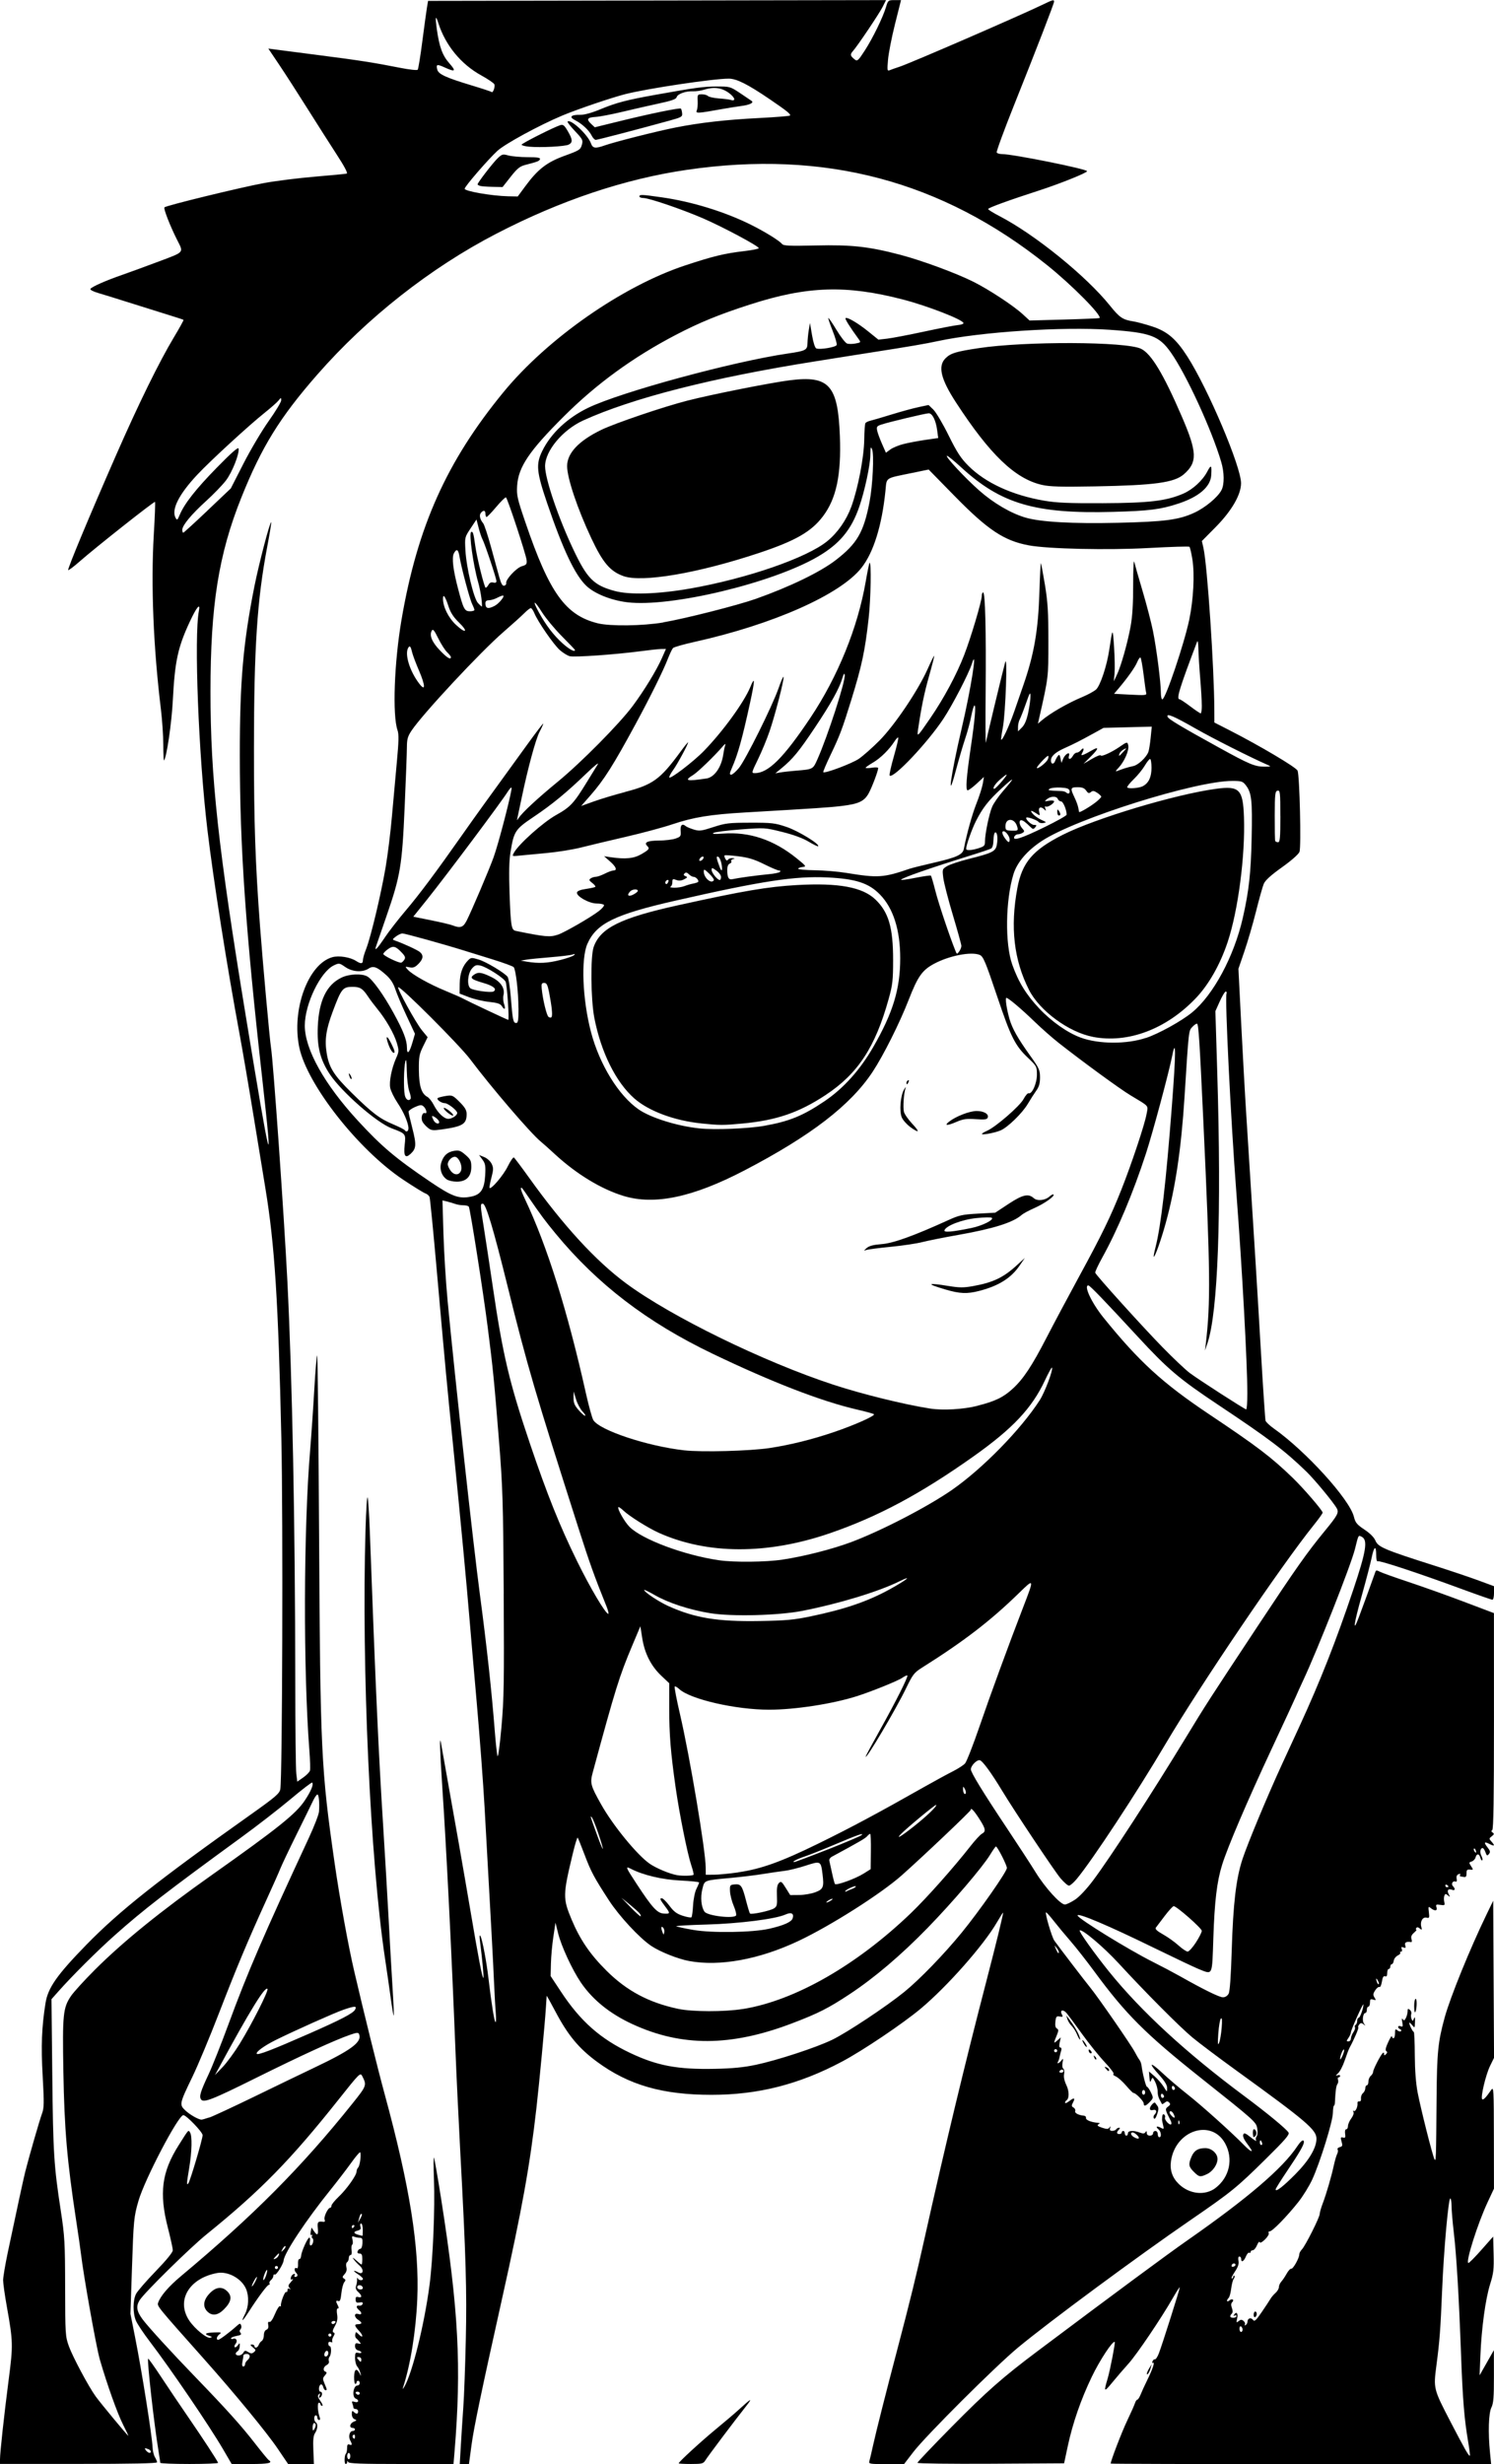 <?xml version="1.0" encoding="UTF-8" standalone="no"?>
<!-- Created with Inkscape (http://www.inkscape.org/) -->

<svg
   width="39.316mm"
   height="64.825mm"
   viewBox="0 0 39.316 64.825"
   version="1.1"
   id="svg2863"
   xml:space="preserve"
   inkscape:version="1.2 (dc2aedaf03, 2022-05-15)"
   sodipodi:docname="Sunglasses.svg"
   xmlns:inkscape="http://www.inkscape.org/namespaces/inkscape"
   xmlns:sodipodi="http://sodipodi.sourceforge.net/DTD/sodipodi-0.dtd"
   xmlns="http://www.w3.org/2000/svg"
   xmlns:svg="http://www.w3.org/2000/svg"
   xmlns:rdf="http://www.w3.org/1999/02/22-rdf-syntax-ns#"
   xmlns:cc="http://creativecommons.org/ns#"
   xmlns:dc="http://purl.org/dc/elements/1.1/"><title
     id="title2885">Sunglasses</title><sodipodi:namedview
     id="namedview2865"
     pagecolor="#ffffff"
     bordercolor="#666666"
     borderopacity="1.0"
     inkscape:showpageshadow="2"
     inkscape:pageopacity="0.0"
     inkscape:pagecheckerboard="0"
     inkscape:deskcolor="#d1d1d1"
     inkscape:document-units="mm"
     showgrid="false"
     inkscape:zoom="0.69041105"
     inkscape:cx="199.15672"
     inkscape:cy="500.42652"
     inkscape:window-width="1920"
     inkscape:window-height="991"
     inkscape:window-x="-9"
     inkscape:window-y="-9"
     inkscape:window-maximized="1"
     inkscape:current-layer="layer1" /><defs
     id="defs2860" /><g
     inkscape:label="Lager 1"
     inkscape:groupmode="layer"
     id="layer1"
     transform="translate(-52.048,-46.644)"><path
       style="fill:#000000;stroke-width:0.041"
       d="m 52.048,111.347 c 0,-0.178 0.109,-1.178 0.229,-2.102 0.117,-0.901 0.115,-0.999 -0.048,-1.91 -0.055,-0.306 -0.099,-0.622 -0.099,-0.703 1.55e-4,-0.081 0.055,-0.407 0.122,-0.726 0.243,-1.156 0.415,-1.947 0.461,-2.129 0.102,-0.404 0.376,-1.353 0.438,-1.52 0.058,-0.156 0.06,-0.273 0.02,-0.992 -0.045,-0.799 -0.026,-1.292 0.075,-1.925 0.064,-0.4 0.302,-0.739 1.073,-1.53 0.87,-0.892 1.882,-1.694 4.308,-3.414 0.668,-0.474 0.774,-0.564 0.797,-0.678 0.054,-0.273 0.075,-7.138 0.028,-9.226 -0.08,-3.61 -0.175,-5.097 -0.418,-6.573 -0.045,-0.273 -0.185,-1.129 -0.311,-1.902 -0.126,-0.773 -0.293,-1.75 -0.371,-2.17 -0.336,-1.809 -0.687,-4.04 -0.846,-5.374 -0.233,-1.948 -0.355,-5.089 -0.224,-5.757 0.045,-0.228 -0.059,-0.104 -0.242,0.289 -0.312,0.67 -0.391,1.037 -0.444,2.062 -0.031,0.602 -0.164,1.512 -0.233,1.583 -0.009,0.009 -0.017,-0.177 -0.018,-0.413 -6.92e-4,-0.237 -0.029,-0.654 -0.062,-0.927 -0.199,-1.629 -0.266,-3.279 -0.188,-4.603 0.028,-0.463 0.042,-0.849 0.032,-0.859 -0.021,-0.021 -1.574,1.207 -1.984,1.568 -0.154,0.136 -0.29,0.238 -0.301,0.226 -0.024,-0.024 0.558,-1.422 1.263,-3.029 0.586,-1.338 1.135,-2.456 1.518,-3.093 0.148,-0.246 0.262,-0.453 0.254,-0.461 -0.008,-0.008 -0.238,-0.082 -0.511,-0.166 -0.273,-0.084 -0.719,-0.224 -0.992,-0.311 -0.273,-0.087 -0.603,-0.189 -0.734,-0.227 -0.141,-0.041 -0.227,-0.086 -0.212,-0.111 0.035,-0.056 0.404,-0.219 0.843,-0.371 0.193,-0.067 0.626,-0.226 0.962,-0.352 0.68,-0.256 0.65,-0.221 0.474,-0.569 -0.183,-0.363 -0.362,-0.823 -0.332,-0.853 0.05,-0.049 1.991,-0.522 2.616,-0.638 0.307,-0.057 0.911,-0.133 1.344,-0.169 0.432,-0.036 0.809,-0.073 0.838,-0.081 0.033,-0.01 -0.064,-0.194 -0.265,-0.502 -0.174,-0.268 -0.519,-0.81 -0.767,-1.204 -0.248,-0.394 -0.581,-0.912 -0.741,-1.15 l -0.291,-0.433 0.179,0.024 c 0.098,0.013 0.616,0.08 1.15,0.149 1.042,0.133 1.469,0.2 2.144,0.334 0.236,0.047 0.442,0.069 0.458,0.05 0.016,-0.019 0.072,-0.36 0.123,-0.758 0.052,-0.398 0.106,-0.798 0.122,-0.889 l 0.028,-0.165 6.026,-0.01 6.026,-0.01 -0.089,0.176 c -0.094,0.186 -0.66,1.028 -0.786,1.169 -0.077,0.086 -0.067,0.125 0.055,0.22 0.063,0.05 0.091,0.024 0.263,-0.242 0.211,-0.327 0.477,-0.874 0.558,-1.147 0.05,-0.17 0.057,-0.176 0.222,-0.176 h 0.171 l -0.158,0.629 c -0.087,0.346 -0.169,0.768 -0.184,0.937 -0.025,0.292 -0.022,0.306 0.053,0.275 0.043,-0.018 0.153,-0.057 0.244,-0.086 0.287,-0.093 3.115,-1.32 3.767,-1.633 0.278,-0.134 0.305,-0.141 0.305,-0.081 0,0.052 -0.451,1.218 -1.059,2.739 -0.261,0.654 -0.464,1.207 -0.45,1.23 0.014,0.023 0.078,0.041 0.142,0.041 0.283,0 2.236,0.393 2.236,0.45 -1.56e-4,0.043 -0.707,0.327 -1.249,0.503 -0.816,0.264 -1.355,0.46 -1.355,0.493 0,0.017 0.135,0.1 0.3,0.186 0.928,0.481 2.283,1.578 2.904,2.352 0.256,0.319 0.338,0.374 0.62,0.418 0.091,0.014 0.313,0.074 0.494,0.133 0.398,0.13 0.627,0.326 0.926,0.792 0.546,0.852 1.412,2.895 1.412,3.332 0,0.301 -0.247,0.728 -0.668,1.154 l -0.363,0.367 0.042,0.185 c 0.102,0.457 0.282,3.147 0.286,4.274 l 10e-4,0.316 0.382,0.195 c 0.815,0.416 1.775,0.985 1.808,1.072 0.054,0.143 0.098,2.012 0.05,2.135 -0.025,0.064 -0.212,0.229 -0.463,0.408 -0.293,0.209 -0.438,0.341 -0.477,0.434 -0.031,0.073 -0.123,0.401 -0.205,0.729 -0.082,0.328 -0.22,0.8 -0.306,1.05 l -0.156,0.455 0.073,1.447 c 0.04,0.796 0.102,1.912 0.139,2.48 0.207,3.253 0.281,4.438 0.376,6.077 0.058,1 0.115,1.849 0.125,1.885 0.011,0.036 0.108,0.128 0.215,0.204 0.844,0.595 1.994,1.861 2.11,2.321 0.04,0.161 0.08,0.208 0.279,0.341 0.149,0.099 0.252,0.203 0.29,0.293 0.069,0.165 0.239,0.237 1.507,0.641 0.443,0.141 0.988,0.324 1.209,0.406 l 0.403,0.149 v 0.178 c 0,0.098 -0.019,0.178 -0.042,0.178 -0.023,0 -0.39,-0.128 -0.816,-0.285 -1.134,-0.417 -2.157,-0.755 -2.203,-0.727 -0.023,0.014 -0.04,-0.054 -0.04,-0.164 0,-0.267 -0.057,-0.234 -0.119,0.07 -0.029,0.142 -0.146,0.589 -0.259,0.993 -0.211,0.752 -0.248,1.02 -0.082,0.584 0.075,-0.196 0.35,-0.95 0.44,-1.207 0.015,-0.043 0.038,-0.043 0.112,-0.003 0.051,0.028 0.391,0.149 0.755,0.27 0.364,0.121 1.019,0.354 1.457,0.52 l 0.795,0.301 6.92e-4,2.84 c 3.46e-4,2.032 -0.012,2.848 -0.045,2.868 -0.032,0.02 -0.029,0.039 0.01,0.065 0.045,0.03 0.041,0.049 -0.023,0.098 -0.074,0.057 -0.075,0.065 -0.01,0.137 0.1,0.111 0.085,0.135 -0.043,0.069 -0.147,-0.076 -0.165,-0.049 -0.058,0.087 0.072,0.091 0.078,0.123 0.036,0.174 -0.045,0.054 -0.057,0.048 -0.091,-0.047 -0.021,-0.06 -0.055,-0.11 -0.074,-0.11 -0.063,0 -0.081,0.116 -0.032,0.207 0.026,0.049 0.036,0.101 0.022,0.115 -0.014,0.014 -0.036,-0.015 -0.05,-0.066 -0.03,-0.113 -0.098,-0.118 -0.126,-0.01 -0.012,0.045 -0.058,0.093 -0.102,0.107 -0.075,0.024 -0.076,0.032 -0.015,0.125 0.062,0.095 0.061,0.099 -0.029,0.089 -0.076,-0.008 -0.094,0.01 -0.092,0.099 0.001,0.076 -0.018,0.105 -0.062,0.096 -0.035,-0.007 -0.078,-0.014 -0.097,-0.016 -0.018,-0.002 -0.022,-0.022 -0.008,-0.044 0.015,-0.024 -0.003,-0.03 -0.043,-0.015 -0.044,0.017 -0.062,0.059 -0.05,0.12 0.012,0.063 10e-4,0.087 -0.033,0.074 -0.071,-0.027 -0.121,0.066 -0.064,0.122 0.068,0.068 0.056,0.125 -0.02,0.096 -0.104,-0.04 -0.146,0.012 -0.093,0.112 0.043,0.082 0.042,0.085 -0.02,0.034 -0.058,-0.048 -0.072,-0.047 -0.094,0.01 -0.014,0.037 -0.015,0.11 -0.002,0.163 0.022,0.087 0.013,0.094 -0.103,0.077 -0.113,-0.017 -0.124,-0.009 -0.101,0.066 0.031,0.096 -0.049,0.103 -0.157,0.014 -0.057,-0.047 -0.062,-0.034 -0.044,0.112 0.018,0.148 0.011,0.163 -0.06,0.144 -0.101,-0.026 -0.176,0.101 -0.14,0.238 0.022,0.087 0.017,0.093 -0.04,0.046 -0.044,-0.036 -0.074,-0.039 -0.092,-0.01 -0.015,0.024 -0.014,0.043 0.003,0.043 0.016,0 -0.012,0.036 -0.063,0.08 -0.065,0.057 -0.085,0.106 -0.065,0.166 0.015,0.047 0.012,0.083 -0.007,0.08 -0.127,-0.022 -0.183,0.009 -0.158,0.086 0.021,0.066 0.012,0.077 -0.046,0.055 -0.055,-0.021 -0.066,-0.012 -0.045,0.042 0.015,0.04 0.006,0.069 -0.02,0.069 -0.026,0 -0.035,0.012 -0.02,0.027 0.015,0.015 -0.014,0.048 -0.065,0.073 -0.051,0.025 -0.099,0.087 -0.106,0.138 -0.007,0.051 -0.031,0.092 -0.052,0.092 -0.021,0 -0.038,0.028 -0.038,0.062 0,0.034 -0.019,0.062 -0.041,0.062 -0.023,0 -0.041,0.049 -0.041,0.108 0,0.075 -0.018,0.101 -0.057,0.086 -0.041,-0.016 -0.065,0.026 -0.083,0.142 -0.014,0.09 -0.044,0.153 -0.065,0.14 -0.021,-0.013 -0.071,0.025 -0.11,0.085 -0.059,0.09 -0.062,0.123 -0.02,0.191 0.046,0.074 0.043,0.079 -0.034,0.055 -0.071,-0.023 -0.085,-0.009 -0.085,0.079 0,0.058 -0.019,0.106 -0.041,0.106 -0.023,0 -0.041,0.037 -0.041,0.083 0,0.045 -0.017,0.083 -0.037,0.083 -0.066,0 -0.094,0.211 -0.037,0.283 0.047,0.06 0.045,0.062 -0.013,0.016 -0.054,-0.042 -0.076,-0.042 -0.113,0.004 -0.026,0.031 -0.037,0.066 -0.025,0.077 0.018,0.018 -0.107,0.31 -0.231,0.538 -0.021,0.039 -0.078,0.188 -0.126,0.331 -0.048,0.143 -0.127,0.295 -0.176,0.339 -0.068,0.061 -0.072,0.073 -0.017,0.053 0.04,-0.014 0.072,-0.008 0.072,0.014 0,0.022 -0.018,0.04 -0.04,0.04 -0.022,0 -0.029,0.028 -0.016,0.062 0.013,0.034 0.006,0.086 -0.015,0.114 -0.034,0.044 -0.053,0.188 -0.067,0.496 -0.002,0.04 -0.013,0.072 -0.025,0.072 -0.012,0 -0.025,0.088 -0.028,0.196 -0.006,0.231 -0.336,1.294 -0.541,1.743 -0.079,0.172 -0.246,0.444 -0.373,0.603 -0.3,0.377 -0.678,0.764 -0.747,0.765 -0.03,0 -0.042,0.02 -0.027,0.045 0.015,0.025 -0.029,0.1 -0.097,0.167 -0.077,0.075 -0.131,0.103 -0.141,0.072 -0.009,-0.027 -0.041,0.009 -0.071,0.082 -0.03,0.072 -0.08,0.131 -0.111,0.131 -0.031,0 -0.057,0.02 -0.057,0.044 0,0.024 -0.016,0.034 -0.037,0.021 -0.02,-0.012 -0.06,0.033 -0.088,0.101 -0.054,0.131 -0.124,0.165 -0.124,0.061 0,-0.034 -0.021,-0.062 -0.046,-0.062 -0.028,0 -0.038,0.044 -0.024,0.113 0.016,0.081 -0.012,0.163 -0.097,0.289 -0.065,0.097 -0.101,0.176 -0.079,0.176 0.022,0 0.04,-0.022 0.04,-0.048 0,-0.026 0.012,-0.036 0.027,-0.022 0.015,0.015 0.007,0.05 -0.016,0.079 -0.023,0.029 -0.053,0.144 -0.067,0.256 -0.013,0.112 -0.043,0.223 -0.067,0.246 -0.067,0.067 -0.05,0.125 0.02,0.067 0.074,-0.062 0.138,-0.019 0.072,0.048 -0.031,0.031 -0.033,0.079 -0.006,0.151 0.026,0.07 0.025,0.119 -0.003,0.148 -0.066,0.067 -0.051,0.109 0.04,0.109 0.045,0 0.083,-0.02 0.083,-0.044 0,-0.024 -0.021,-0.03 -0.048,-0.014 -0.03,0.018 -0.037,0.011 -0.018,-0.018 0.062,-0.1 0.114,-0.047 0.085,0.086 -0.026,0.12 -0.023,0.128 0.038,0.078 0.054,-0.045 0.08,-0.046 0.129,-0.005 0.034,0.028 0.05,0.07 0.035,0.094 -0.015,0.025 -0.007,0.031 0.021,0.014 0.026,-0.016 0.048,-0.055 0.048,-0.087 0,-0.09 0.09,-0.123 0.143,-0.051 0.04,0.055 0.076,0.024 0.231,-0.202 0.101,-0.147 0.204,-0.303 0.229,-0.347 0.025,-0.044 0.085,-0.115 0.134,-0.158 0.049,-0.043 0.089,-0.111 0.089,-0.152 0,-0.041 0.029,-0.107 0.065,-0.147 0.036,-0.04 0.099,-0.134 0.141,-0.21 0.042,-0.076 0.096,-0.133 0.12,-0.128 0.048,0.011 0.211,-0.28 0.211,-0.378 0,-0.033 0.031,-0.091 0.068,-0.129 0.089,-0.089 0.469,-0.845 0.469,-0.933 0,-0.037 0.035,-0.159 0.077,-0.27 0.096,-0.251 0.23,-0.708 0.295,-1.008 0.027,-0.125 0.067,-0.261 0.088,-0.301 0.021,-0.041 0.027,-0.093 0.012,-0.116 -0.014,-0.023 0.011,-0.052 0.057,-0.064 0.071,-0.018 0.078,-0.04 0.047,-0.146 -0.031,-0.108 -0.026,-0.122 0.037,-0.106 0.06,0.016 0.07,-0.002 0.056,-0.099 -0.01,-0.07 0.002,-0.118 0.029,-0.118 0.025,0 0.046,-0.038 0.046,-0.084 0,-0.046 0.039,-0.138 0.088,-0.203 0.051,-0.069 0.074,-0.14 0.056,-0.17 -0.019,-0.031 -0.015,-0.041 0.011,-0.025 0.044,0.027 0.108,-0.115 0.096,-0.211 -0.004,-0.029 0.018,-0.047 0.047,-0.041 0.033,0.007 0.05,-0.024 0.045,-0.078 -0.005,-0.049 0.018,-0.112 0.052,-0.139 0.033,-0.028 0.061,-0.085 0.061,-0.128 0,-0.043 0.019,-0.078 0.041,-0.078 0.023,0 0.041,-0.044 0.041,-0.098 0,-0.054 0.028,-0.121 0.062,-0.15 0.034,-0.028 0.062,-0.076 0.062,-0.106 0,-0.06 0.188,-0.428 0.25,-0.491 0.025,-0.025 0.039,-0.018 0.039,0.019 0,0.046 0.01,0.047 0.051,0.007 0.036,-0.036 0.038,-0.06 0.006,-0.081 -0.031,-0.02 -0.014,-0.096 0.051,-0.236 0.053,-0.114 0.097,-0.183 0.097,-0.155 3.11e-4,0.028 0.019,0.052 0.042,0.052 0.023,0 0.041,-0.058 0.041,-0.129 0,-0.111 0.009,-0.122 0.063,-0.077 0.035,0.029 0.077,0.038 0.093,0.02 0.017,-0.018 0.007,-0.041 -0.022,-0.051 -0.028,-0.01 -0.052,-0.037 -0.052,-0.061 0,-0.023 0.03,-0.031 0.067,-0.016 0.057,0.022 0.063,0.004 0.041,-0.109 -0.016,-0.086 -0.012,-0.114 0.011,-0.078 0.03,0.046 0.046,0.04 0.083,-0.028 0.025,-0.047 0.046,-0.126 0.046,-0.176 0,-0.074 0.011,-0.082 0.06,-0.041 0.033,0.027 0.049,0.076 0.037,0.108 -0.012,0.032 -0.009,0.092 0.007,0.131 0.027,0.066 0.032,0.066 0.063,-0.01 0.024,-0.06 0.032,-0.036 0.028,0.087 -0.005,0.168 -0.006,0.169 -0.077,0.083 -0.04,-0.048 -0.073,-0.074 -0.074,-0.058 -0.002,0.048 0.093,0.24 0.119,0.24 0.013,0 0.026,0.274 0.027,0.61 0.002,0.397 0.028,0.739 0.074,0.982 0.086,0.445 0.395,1.669 0.444,1.757 0.04,0.072 0.042,0.012 0.055,-1.612 0.01,-1.206 0.037,-1.475 0.214,-2.121 0.146,-0.53 0.661,-1.797 1.096,-2.696 l 0.18,-0.372 0.011,2.066 0.011,2.066 -0.106,0.217 c -0.113,0.232 -0.253,0.826 -0.206,0.873 0.028,0.028 0.099,-0.044 0.236,-0.242 0.067,-0.096 0.07,-0.034 0.072,1.247 l 0.002,1.348 -0.165,0.353 c -0.263,0.56 -0.592,1.602 -0.507,1.602 0.021,0 0.176,-0.156 0.344,-0.347 l 0.307,-0.347 0.012,0.461 c 0.01,0.397 -0.002,0.506 -0.092,0.791 -0.122,0.39 -0.227,1.158 -0.256,1.881 l -0.021,0.517 0.188,-0.331 0.188,-0.331 0.001,0.686 c 0.001,0.554 -0.012,0.712 -0.066,0.822 -0.075,0.15 -0.09,0.66 -0.037,1.19 l 0.03,0.3 h -5.006 c -2.754,0 -5.006,-0.006 -5.006,-0.014 0,-0.072 0.291,-0.829 0.431,-1.123 0.098,-0.205 0.191,-0.414 0.207,-0.465 0.016,-0.051 0.044,-0.093 0.062,-0.093 0.018,0 0.057,-0.06 0.087,-0.134 0.029,-0.074 0.108,-0.246 0.175,-0.382 0.141,-0.286 0.208,-0.488 0.152,-0.453 -0.021,0.013 -0.027,-0.005 -0.014,-0.039 0.013,-0.035 0.042,-0.059 0.064,-0.054 0.022,0.005 0.068,-0.065 0.103,-0.156 0.091,-0.236 0.551,-1.687 0.551,-1.736 -3.8e-5,-0.023 -0.083,0.105 -0.185,0.283 -0.3,0.524 -0.946,1.481 -1.166,1.724 -0.112,0.124 -0.301,0.343 -0.42,0.488 -0.225,0.274 -0.235,0.266 -0.127,-0.098 0.063,-0.213 0.205,-0.942 0.187,-0.961 -0.048,-0.048 -0.396,0.48 -0.606,0.919 -0.289,0.603 -0.5,1.214 -0.63,1.819 l -0.097,0.454 -1.93,0.011 c -1.061,0.006 -1.93,-0.005 -1.93,-0.024 0,-0.019 0.405,-0.444 0.899,-0.945 0.926,-0.937 1.336,-1.298 2.263,-1.994 2.056,-1.542 3.396,-2.533 3.948,-2.918 1.584,-1.106 2.503,-1.893 2.885,-2.469 0.1,-0.152 0.175,-0.2 0.175,-0.112 0,0.076 -0.127,0.295 -0.44,0.758 -0.167,0.248 -0.304,0.467 -0.304,0.487 0,0.077 0.196,-0.074 0.516,-0.396 0.361,-0.364 0.559,-0.697 0.559,-0.939 0,-0.234 -0.267,-0.461 -2.108,-1.793 -0.466,-0.337 -0.987,-0.729 -1.158,-0.871 -0.334,-0.278 -1.249,-1.198 -1.943,-1.953 -0.393,-0.427 -0.969,-0.913 -1.022,-0.861 -0.026,0.026 0.396,0.616 0.77,1.08 0.847,1.049 2.028,2.136 3.558,3.274 0.606,0.451 1.107,0.864 1.169,0.964 0.031,0.05 -0.097,0.198 -0.596,0.69 -0.771,0.761 -0.903,0.868 -1.987,1.613 -1.416,0.973 -3.725,2.679 -4.539,3.354 -0.593,0.492 -2.421,2.315 -2.751,2.744 l -0.246,0.32 -0.468,3.4e-4 c -0.427,3.5e-4 -0.466,-0.006 -0.446,-0.072 0.012,-0.04 0.059,-0.24 0.104,-0.444 0.077,-0.351 0.332,-1.359 0.649,-2.563 0.315,-1.198 0.479,-1.867 0.694,-2.832 0.557,-2.495 1.067,-4.618 1.635,-6.801 0.262,-1.008 0.455,-1.798 0.437,-1.798 -0.006,0 -0.08,0.119 -0.165,0.264 -0.353,0.604 -1.305,1.68 -1.998,2.261 -0.477,0.399 -1.526,1.105 -2.075,1.396 -1.131,0.601 -2.207,0.874 -3.436,0.874 -1.289,0 -2.18,-0.257 -3.013,-0.871 -0.48,-0.354 -0.767,-0.701 -1.098,-1.33 -0.123,-0.233 -0.224,-0.414 -0.225,-0.403 -0.001,0.011 -0.011,0.16 -0.022,0.331 -0.026,0.415 -0.172,1.958 -0.248,2.625 -0.172,1.514 -0.375,2.639 -0.902,5.002 -0.535,2.401 -0.744,3.397 -0.805,3.855 l -0.068,0.506 h -0.121 -0.121 l 0.028,-0.486 c 0.015,-0.267 0.045,-0.718 0.065,-1.003 0.021,-0.284 0.05,-1.084 0.066,-1.778 0.029,-1.298 0.004,-2.17 -0.146,-4.961 -0.044,-0.83 -0.101,-2.011 -0.125,-2.625 -0.102,-2.603 -0.239,-5.34 -0.352,-7.028 -0.059,-0.886 -0.072,-1.322 -0.031,-1.096 0.403,2.26 0.594,3.344 0.759,4.32 0.227,1.341 0.332,1.89 0.358,1.864 0.015,-0.015 -0.026,-0.455 -0.093,-0.996 -0.013,-0.105 -0.007,-0.143 0.016,-0.103 0.047,0.082 0.16,0.675 0.211,1.116 0.076,0.647 0.15,1.114 0.183,1.146 0.018,0.018 0.022,-0.089 0.009,-0.237 -0.013,-0.148 -0.034,-0.52 -0.047,-0.827 -0.022,-0.511 -0.068,-1.374 -0.248,-4.589 -0.035,-0.625 -0.128,-1.862 -0.206,-2.749 -0.078,-0.887 -0.162,-1.854 -0.186,-2.15 -0.075,-0.917 -0.243,-2.699 -0.413,-4.382 -0.189,-1.87 -0.231,-2.324 -0.453,-4.84 -0.09,-1.025 -0.176,-1.894 -0.19,-1.931 -0.014,-0.037 -0.064,-0.08 -0.109,-0.095 -0.046,-0.015 -0.309,-0.177 -0.585,-0.361 -1.183,-0.789 -2.529,-2.503 -2.734,-3.481 -0.208,-0.991 0.234,-2.197 0.871,-2.373 0.174,-0.048 0.471,-1.55e-4 0.626,0.101 0.125,0.081 0.177,0.075 0.177,-0.021 0,-0.045 0.038,-0.179 0.086,-0.298 0.122,-0.31 0.393,-1.448 0.512,-2.146 0.056,-0.328 0.13,-0.931 0.166,-1.34 0.036,-0.409 0.094,-1.056 0.13,-1.437 0.05,-0.532 0.054,-0.724 0.018,-0.827 -0.138,-0.394 -0.088,-1.784 0.104,-2.908 0.419,-2.452 1.188,-4.168 2.684,-5.99 1.162,-1.414 3.134,-2.789 4.78,-3.333 0.741,-0.245 1.032,-0.315 1.556,-0.377 0.21,-0.025 0.382,-0.059 0.382,-0.077 0,-0.054 -0.951,-0.562 -1.47,-0.786 -0.565,-0.243 -1.419,-0.534 -1.569,-0.534 -0.056,0 -0.102,-0.019 -0.102,-0.041 0,-0.054 0.061,-0.052 0.579,0.022 0.802,0.113 1.679,0.384 2.366,0.728 0.363,0.182 0.735,0.412 0.808,0.5 0.041,0.049 0.192,0.056 0.887,0.04 0.944,-0.022 1.398,0.028 2.223,0.245 0.566,0.148 1.462,0.479 1.922,0.708 0.406,0.202 1.053,0.627 1.299,0.853 l 0.183,0.168 0.912,-0.025 c 0.502,-0.014 0.919,-0.032 0.928,-0.039 0.073,-0.063 -0.727,-0.871 -1.38,-1.394 -2.772,-2.22 -5.855,-3.036 -9.478,-2.506 -1.636,0.239 -3.323,0.804 -5.012,1.679 -1.734,0.898 -3.406,2.213 -4.715,3.709 -0.987,1.128 -1.461,1.896 -1.996,3.229 -0.6,1.498 -0.814,2.839 -0.814,5.114 0,2.249 0.202,4.104 0.932,8.549 0.659,4.014 0.725,4.265 0.433,1.656 -0.442,-3.949 -0.592,-6.106 -0.593,-8.539 -0.001,-1.933 0.087,-2.95 0.386,-4.449 0.119,-0.594 0.41,-1.706 0.44,-1.677 0.008,0.008 -0.039,0.302 -0.106,0.652 -0.264,1.391 -0.347,2.647 -0.348,5.288 -0.001,1.961 0.035,3.024 0.16,4.692 0.069,0.924 0.256,2.992 0.288,3.183 0.06,0.366 0.346,4.443 0.432,6.16 0.129,2.573 0.204,6.371 0.207,10.521 10e-4,1.216 0.013,2.308 0.027,2.425 l 0.026,0.213 0.157,-0.11 c 0.086,-0.06 0.166,-0.142 0.177,-0.181 0.011,-0.039 0.004,-0.281 -0.016,-0.537 -0.162,-2.121 -0.152,-5.828 0.02,-7.887 0.033,-0.398 0.083,-1.128 0.111,-1.622 0.028,-0.494 0.062,-0.888 0.075,-0.875 0.013,0.013 0.035,2.139 0.05,4.723 0.031,5.702 0.053,6.16 0.411,8.647 0.133,0.92 0.358,2.164 0.513,2.827 0.263,1.128 0.618,2.561 0.802,3.237 0.664,2.439 0.916,4.025 0.858,5.394 -0.036,0.841 -0.179,1.729 -0.377,2.33 -0.015,0.045 0.002,0.032 0.038,-0.03 0.21,-0.361 0.527,-1.644 0.662,-2.678 0.089,-0.678 0.145,-2.018 0.116,-2.77 -0.013,-0.33 -0.013,-0.59 -6.92e-4,-0.579 0.012,0.011 0.098,0.504 0.191,1.096 0.459,2.926 0.536,4.402 0.351,6.646 l -0.027,0.32 h -1.376 c -1.062,0 -1.38,-0.012 -1.396,-0.052 -0.017,-0.041 -0.022,-0.041 -0.024,0 -0.002,0.028 -0.02,0.052 -0.04,0.052 -0.043,0 -0.038,-0.229 0.006,-0.273 0.017,-0.017 0.03,-0.083 0.03,-0.146 0,-0.086 0.016,-0.11 0.062,-0.092 0.073,0.028 0.078,-0.002 0.018,-0.113 -0.053,-0.1 -0.014,-0.244 0.067,-0.244 0.033,0 0.059,-0.019 0.059,-0.041 0,-0.023 -0.028,-0.041 -0.062,-0.041 -0.096,0 -0.073,-0.122 0.031,-0.163 0.083,-0.032 0.085,-0.039 0.021,-0.065 -0.043,-0.017 -0.072,-0.073 -0.072,-0.136 0,-0.083 0.011,-0.096 0.05,-0.058 0.068,0.068 0.116,0.062 0.116,-0.012 0,-0.034 -0.028,-0.062 -0.062,-0.062 -0.034,0 -0.062,-0.017 -0.062,-0.038 0,-0.021 -0.012,-0.07 -0.027,-0.108 -0.022,-0.057 -0.01,-0.065 0.062,-0.042 0.101,0.032 0.126,-0.048 0.027,-0.086 -0.107,-0.041 -0.067,-0.346 0.046,-0.346 0.032,0 0.058,-0.028 0.058,-0.062 0,-0.034 -0.019,-0.062 -0.041,-0.062 -0.023,0 -0.041,0.019 -0.041,0.041 0,0.023 -0.016,0.041 -0.035,0.041 -0.019,0 -0.033,-0.084 -0.031,-0.186 0.004,-0.202 0.066,-0.242 0.143,-0.093 0.047,0.091 0.047,0.091 0.022,-0.01 -0.014,-0.057 -0.051,-0.133 -0.083,-0.169 -0.031,-0.036 -0.057,-0.136 -0.057,-0.222 0,-0.136 0.011,-0.154 0.083,-0.135 0.045,0.012 0.083,0.007 0.083,-0.011 0,-0.018 -0.037,-0.042 -0.083,-0.054 -0.051,-0.013 -0.083,-0.056 -0.083,-0.113 0,-0.072 0.018,-0.087 0.085,-0.069 0.074,0.019 0.078,0.014 0.031,-0.047 -0.03,-0.038 -0.07,-0.081 -0.089,-0.095 -0.019,-0.014 -0.029,-0.059 -0.021,-0.1 0.014,-0.072 0.017,-0.072 0.089,-3.4e-4 0.119,0.119 0.131,0.04 0.013,-0.087 -0.129,-0.139 -0.135,-0.179 -0.025,-0.179 0.045,0 0.083,-0.014 0.083,-0.031 0,-0.017 -0.037,-0.055 -0.083,-0.083 -0.112,-0.07 -0.112,-0.19 0,-0.154 0.097,0.031 0.109,-0.03 0.021,-0.103 -0.082,-0.068 -0.079,-0.131 0.006,-0.116 0.037,0.007 0.077,-0.014 0.088,-0.045 0.014,-0.042 -0.007,-0.052 -0.078,-0.039 -0.078,0.015 -0.1,3.5e-4 -0.104,-0.072 -0.004,-0.07 0.012,-0.086 0.072,-0.07 0.102,0.027 0.099,-0.04 -0.005,-0.134 -0.058,-0.052 -0.075,-0.102 -0.055,-0.161 0.016,-0.047 0.027,-0.123 0.025,-0.169 -0.002,-0.045 0.006,-0.059 0.017,-0.031 0.023,0.059 0.137,0.071 0.137,0.014 0,-0.021 -0.06,-0.076 -0.134,-0.123 -0.139,-0.089 -0.129,-0.121 0.014,-0.044 0.131,0.07 0.155,-0.073 0.031,-0.181 -0.056,-0.049 -0.128,-0.126 -0.159,-0.172 -0.035,-0.051 -0.01,-0.039 0.067,0.031 0.069,0.062 0.134,0.114 0.145,0.114 0.011,0 0.02,-0.065 0.02,-0.145 0,-0.111 -0.017,-0.145 -0.073,-0.145 -0.048,0 -0.065,-0.021 -0.049,-0.062 0.013,-0.034 0.045,-0.062 0.071,-0.062 0.026,0 0.051,-0.065 0.055,-0.145 0.006,-0.116 -0.008,-0.145 -0.069,-0.145 -0.042,0 -0.109,-0.012 -0.148,-0.028 -0.06,-0.023 -0.067,-0.01 -0.045,0.08 0.015,0.059 0.011,0.117 -0.008,0.129 -0.019,0.012 -0.026,0.078 -0.016,0.147 0.011,0.076 1.55e-4,0.126 -0.028,0.126 -0.025,0 -0.046,0.036 -0.046,0.08 0,0.044 -0.02,0.093 -0.045,0.108 -0.025,0.015 -0.033,0.073 -0.019,0.131 0.018,0.07 0.002,0.13 -0.047,0.184 -0.061,0.067 -0.063,0.086 -0.015,0.116 0.047,0.029 0.048,0.048 0.006,0.098 -0.028,0.034 -0.062,0.164 -0.075,0.289 -0.017,0.169 -0.038,0.221 -0.08,0.205 -0.068,-0.026 -0.071,0.006 -0.014,0.114 0.03,0.055 0.03,0.08 -3.46e-4,0.08 -0.027,0 -0.034,0.059 -0.018,0.157 0.019,0.116 0.003,0.196 -0.059,0.307 -0.06,0.106 -0.07,0.156 -0.035,0.168 0.038,0.014 0.037,0.039 -0.004,0.108 -0.029,0.049 -0.042,0.107 -0.029,0.129 0.013,0.022 -0.005,0.028 -0.04,0.015 -0.042,-0.016 -0.064,-10e-4 -0.064,0.042 0,0.036 0.016,0.066 0.036,0.066 0.05,0 0.047,0.216 -0.004,0.279 -0.023,0.028 -0.031,0.079 -0.018,0.113 0.014,0.037 -0.009,0.08 -0.057,0.105 -0.091,0.049 -0.108,0.148 -0.029,0.176 0.038,0.013 0.034,0.038 -0.017,0.097 -0.062,0.07 -0.063,0.093 -0.01,0.217 0.069,0.164 0.07,0.171 0.022,0.171 -0.02,0 -0.047,-0.039 -0.059,-0.087 -0.012,-0.048 -0.043,-0.075 -0.067,-0.06 -0.056,0.035 -0.058,0.188 -0.003,0.188 0.057,0 0.052,0.113 -0.007,0.149 -0.034,0.021 -0.039,0.006 -0.018,-0.049 0.023,-0.061 0.019,-0.068 -0.019,-0.031 -0.038,0.037 -0.028,0.078 0.042,0.176 0.05,0.07 0.071,0.127 0.046,0.127 -0.024,0 -0.044,-0.019 -0.044,-0.041 0,-0.023 -0.019,-0.041 -0.043,-0.041 -0.045,0 -0.03,0.25 0.023,0.382 0.017,0.043 0.01,0.072 -0.017,0.072 -0.025,0 -0.046,-0.028 -0.046,-0.062 0,-0.034 -0.019,-0.062 -0.041,-0.062 -0.023,0 -0.041,0.036 -0.041,0.08 0,0.044 0.019,0.092 0.041,0.106 0.06,0.037 0.051,0.175 -0.019,0.281 -0.045,0.069 -0.057,0.186 -0.045,0.453 l 0.015,0.361 h -0.34 -0.34 l -0.273,-0.403 c -0.287,-0.424 -1.124,-1.442 -1.928,-2.346 -1.271,-1.429 -1.251,-1.404 -1.216,-1.501 0.064,-0.177 0.278,-0.424 0.596,-0.69 1.91,-1.596 3.176,-2.87 4.515,-4.543 0.377,-0.471 0.38,-0.481 0.256,-0.724 -0.049,-0.096 -0.07,-0.075 -0.622,0.62 -1.265,1.593 -2.049,2.393 -3.47,3.543 -0.438,0.354 -1.643,1.539 -1.765,1.736 -0.1,0.161 -0.079,0.292 0.08,0.505 0.152,0.203 0.762,0.87 1.378,1.507 0.818,0.846 1.219,1.291 1.573,1.748 0.181,0.233 0.346,0.434 0.367,0.447 0.119,0.074 -0.01,0.102 -0.468,0.102 H 58.145 l -0.223,-0.382 c -0.358,-0.615 -1.376,-2.112 -1.935,-2.845 -0.164,-0.215 -0.326,-0.459 -0.362,-0.544 -0.084,-0.201 -0.082,-0.54 0.004,-0.706 0.037,-0.072 0.27,-0.341 0.517,-0.596 0.281,-0.29 0.449,-0.497 0.449,-0.551 0,-0.048 -0.058,-0.314 -0.129,-0.591 -0.234,-0.912 -0.162,-1.465 0.28,-2.166 0.274,-0.434 0.256,-0.414 0.303,-0.343 0.059,0.09 0.05,0.502 -0.021,0.93 -0.072,0.441 -0.074,0.463 -0.024,0.411 0.044,-0.046 0.376,-1.165 0.376,-1.269 0,-0.081 -0.43,-0.528 -0.507,-0.527 -0.134,0.002 -1.014,1.683 -1.18,2.252 -0.122,0.421 -0.13,0.504 -0.173,1.798 l -0.039,1.178 0.119,0.599 c 0.18,0.905 0.451,2.613 0.463,2.915 0.004,0.091 0.032,0.207 0.062,0.257 0.031,0.05 0.056,0.111 0.056,0.134 0,0.029 -0.67,0.043 -2.067,0.043 h -2.067 v -0.12 z m 9.219,-0.087 c 0,-0.045 -0.019,-0.083 -0.041,-0.083 -0.023,0 -0.041,0.037 -0.041,0.083 0,0.045 0.019,0.083 0.041,0.083 0.023,0 0.041,-0.037 0.041,-0.083 z m 29.417,-0.376 c -0.102,-0.596 -0.143,-1.093 -0.188,-2.311 -0.057,-1.543 -0.119,-2.592 -0.191,-3.204 -0.032,-0.273 -0.058,-0.584 -0.058,-0.692 -1.56e-4,-0.108 -0.015,-0.196 -0.033,-0.196 -0.05,0 -0.172,1.366 -0.215,2.408 -0.045,1.071 -0.064,1.324 -0.151,1.991 -0.079,0.605 -0.077,0.613 0.368,1.471 0.375,0.722 0.488,0.921 0.512,0.898 0.009,-0.009 -0.011,-0.173 -0.044,-0.364 z m -34.667,0.256 c 0,-0.02 -0.029,-0.048 -0.065,-0.062 -0.101,-0.039 -0.114,-0.03 -0.059,0.037 0.057,0.069 0.124,0.082 0.124,0.025 z m 5.374,-0.4 c 0,-0.035 -0.019,-0.053 -0.042,-0.038 -0.023,0.014 -0.031,0.043 -0.018,0.065 0.035,0.057 0.06,0.047 0.06,-0.026 z m -6.099,-0.297 c -0.148,-0.286 -0.427,-1.067 -0.617,-1.724 -0.094,-0.326 -0.423,-2.168 -0.498,-2.792 -0.015,-0.125 -0.071,-0.516 -0.125,-0.868 -0.238,-1.558 -0.31,-2.394 -0.336,-3.907 -0.027,-1.517 -0.009,-1.686 0.201,-1.997 0.072,-0.106 0.356,-0.417 0.63,-0.691 0.747,-0.745 1.73,-1.541 3.083,-2.497 1.727,-1.221 2.203,-1.602 2.435,-1.949 0.167,-0.249 0.243,-0.432 0.198,-0.477 -0.012,-0.012 -0.27,0.186 -0.573,0.44 -0.303,0.254 -0.886,0.706 -1.296,1.004 -1.955,1.425 -2.57,1.9 -3.328,2.575 -0.459,0.408 -1.115,1.062 -1.485,1.479 l -0.178,0.201 0.021,1.991 c 0.022,2.074 0.042,2.388 0.225,3.582 0.101,0.663 0.111,0.83 0.113,2.005 0.002,1.231 0.006,1.292 0.098,1.55 0.099,0.277 0.52,1.067 0.708,1.325 0.132,0.182 0.837,1.032 0.855,1.032 0.007,0 -0.051,-0.126 -0.13,-0.279 z m 5.065,0 c 3.11e-4,-0.028 -0.018,-0.052 -0.041,-0.052 -0.023,0 -0.041,0.051 -0.041,0.114 3.46e-4,0.089 0.009,0.1 0.041,0.052 0.022,-0.034 0.04,-0.085 0.041,-0.114 z m 1.158,-0.837 c 0,-0.023 -0.029,-0.041 -0.064,-0.041 -0.035,0 -0.053,0.019 -0.039,0.041 0.014,0.023 0.043,0.041 0.064,0.041 0.021,0 0.039,-0.019 0.039,-0.041 z m -3.018,-0.76 c 0,-0.031 0.028,-0.08 0.062,-0.108 0.088,-0.073 0.077,-0.165 -0.021,-0.165 -0.045,0 -0.083,0.016 -0.083,0.036 0,0.02 -0.012,0.094 -0.026,0.165 -0.017,0.083 -0.009,0.129 0.021,0.129 0.026,0 0.047,-0.026 0.047,-0.057 z m 3.059,-0.129 c 0,-0.034 -0.03,-0.062 -0.067,-0.062 -0.055,0 -0.058,0.011 -0.016,0.062 0.028,0.034 0.058,0.062 0.067,0.062 0.009,0 0.016,-0.028 0.016,-0.062 z m -0.868,-0.168 c 0,-0.033 -0.017,-0.06 -0.037,-0.06 -0.046,0 -0.09,0.107 -0.058,0.14 0.036,0.036 0.095,-0.013 0.095,-0.08 z m -2.237,-0.008 c 0.035,-0.062 0.053,-0.065 0.129,-0.018 0.071,0.044 0.1,0.044 0.151,0.002 0.056,-0.046 0.052,-0.061 -0.029,-0.126 -0.071,-0.058 -0.077,-0.074 -0.025,-0.074 0.037,0 0.067,0.019 0.067,0.041 0,0.069 0.084,0.046 0.112,-0.031 0.015,-0.04 0.051,-0.087 0.081,-0.105 0.03,-0.018 0.055,-0.086 0.055,-0.151 0,-0.07 0.027,-0.128 0.067,-0.143 0.044,-0.017 0.06,-0.059 0.048,-0.125 -0.013,-0.067 -0.002,-0.093 0.032,-0.08 0.031,0.012 0.088,-0.071 0.145,-0.209 0.052,-0.125 0.111,-0.218 0.13,-0.206 0.02,0.012 0.032,0.007 0.027,-0.012 -0.017,-0.068 0.102,-0.382 0.137,-0.361 0.019,0.012 0.035,-0.008 0.035,-0.045 0,-0.042 0.02,-0.056 0.052,-0.038 0.041,0.023 0.041,0.018 3.11e-4,-0.026 -0.041,-0.045 -0.033,-0.075 0.041,-0.157 0.051,-0.056 0.068,-0.087 0.037,-0.07 -0.039,0.023 -0.051,0.011 -0.041,-0.042 0.008,-0.041 0.04,-0.082 0.072,-0.093 0.035,-0.012 0.046,-6.9e-4 0.029,0.028 -0.016,0.026 -0.012,0.047 0.008,0.047 0.074,0 0.087,-0.053 0.028,-0.112 -0.061,-0.061 -0.042,-0.156 0.023,-0.116 0.02,0.012 0.032,-0.039 0.028,-0.113 -0.004,-0.074 0.011,-0.132 0.033,-0.128 0.023,0.004 0.044,-0.033 0.048,-0.083 0.009,-0.116 0.173,-0.482 0.217,-0.482 0.019,0 0.025,0.046 0.014,0.103 -0.011,0.057 -0.001,0.103 0.022,0.103 0.055,0 0.095,-0.159 0.046,-0.189 -0.021,-0.013 -0.026,-0.044 -0.01,-0.068 0.015,-0.025 0.009,-0.033 -0.014,-0.019 -0.026,0.016 -0.034,-0.016 -0.021,-0.085 l 0.021,-0.111 0.061,0.091 c 0.09,0.135 0.123,0.112 0.104,-0.074 -0.017,-0.165 0.003,-0.187 0.148,-0.167 0.038,0.005 0.048,-0.016 0.031,-0.061 -0.027,-0.07 0.088,-0.309 0.148,-0.309 0.018,0 0.032,-0.024 0.032,-0.054 0,-0.03 0.085,-0.135 0.19,-0.235 0.214,-0.204 0.471,-0.566 0.471,-0.664 0,-0.036 0.019,-0.084 0.043,-0.107 0.044,-0.044 0.084,-0.343 0.053,-0.398 -0.01,-0.017 -0.119,0.109 -0.242,0.282 -0.124,0.172 -0.37,0.493 -0.548,0.714 -0.629,0.779 -1.211,1.657 -1.225,1.848 -0.007,0.093 -0.194,0.394 -0.231,0.371 -0.022,-0.013 -0.04,0.002 -0.04,0.035 0,0.033 -0.028,0.082 -0.062,0.11 -0.034,0.028 -0.051,0.068 -0.039,0.088 0.012,0.02 0.005,0.037 -0.016,0.037 -0.041,0 -0.276,0.314 -0.532,0.712 -0.172,0.267 -0.217,0.292 -0.094,0.052 0.095,-0.187 0.106,-0.461 0.026,-0.653 -0.115,-0.275 -0.476,-0.474 -0.763,-0.421 -0.739,0.138 -1.083,0.722 -0.735,1.248 0.143,0.216 0.463,0.479 0.553,0.455 0.06,-0.016 0.056,-0.024 -0.022,-0.049 -0.152,-0.049 -0.107,-0.082 0.124,-0.091 0.187,-0.007 0.207,-0.001 0.145,0.046 -0.077,0.057 -0.098,0.148 -0.035,0.148 0.037,0 0.308,-0.203 0.487,-0.365 0.079,-0.071 0.093,-0.073 0.115,-0.017 0.014,0.036 0.006,0.083 -0.017,0.106 -0.028,0.028 -0.028,0.059 0.002,0.094 0.033,0.04 0.009,0.059 -0.104,0.08 -0.081,0.015 -0.148,0.044 -0.148,0.063 0,0.019 0.026,0.025 0.058,0.013 0.081,-0.031 0.125,0.058 0.064,0.131 -0.028,0.034 -0.039,0.073 -0.024,0.088 0.015,0.015 0.052,-0.007 0.082,-0.049 0.052,-0.07 0.055,-0.069 0.051,0.024 -0.002,0.054 -0.027,0.114 -0.056,0.132 -0.078,0.05 -0.062,0.112 0.029,0.112 0.044,0 0.099,-0.033 0.122,-0.072 z m -0.947,-1.085 c -0.126,-0.126 -0.105,-0.301 0.057,-0.472 0.17,-0.181 0.337,-0.197 0.479,-0.047 0.122,0.129 0.091,0.273 -0.1,0.464 -0.16,0.16 -0.312,0.179 -0.436,0.055 z m 3.266,0.62 c 0,-0.023 -0.019,-0.041 -0.041,-0.041 -0.023,0 -0.041,0.019 -0.041,0.041 0,0.023 0.019,0.041 0.041,0.041 0.023,0 0.041,-0.019 0.041,-0.041 z m 23.978,-0.142 c 0,-0.033 -0.019,-0.071 -0.041,-0.085 -0.023,-0.014 -0.041,0.013 -0.041,0.06 0,0.047 0.019,0.085 0.041,0.085 0.023,0 0.041,-0.027 0.041,-0.06 z m -23.875,-0.188 c 0.014,-0.023 -0.004,-0.041 -0.039,-0.041 -0.035,0 -0.064,0.019 -0.064,0.041 0,0.023 0.018,0.041 0.039,0.041 0.021,0 0.05,-0.019 0.064,-0.041 z m 0.723,-0.907 c 0,-0.056 -0.075,-0.095 -0.125,-0.064 -0.023,0.014 -0.031,0.043 -0.018,0.064 0.031,0.05 0.143,0.05 0.143,-3.4e-4 z m -2.832,-0.168 c 0.035,-0.068 0.055,-0.124 0.043,-0.124 -0.011,0 -0.05,0.056 -0.085,0.124 -0.035,0.068 -0.055,0.124 -0.043,0.124 0.011,0 0.05,-0.056 0.085,-0.124 z m 0.293,-0.184 c 0.025,-0.079 0.031,-0.135 0.014,-0.124 -0.044,0.027 -0.123,0.267 -0.088,0.267 0.016,0 0.049,-0.064 0.074,-0.143 z m 0.306,-0.188 c 0,-0.023 -0.019,-0.041 -0.041,-0.041 -0.023,0 -0.041,0.019 -0.041,0.041 0,0.023 0.019,0.041 0.041,0.041 0.023,0 0.041,-0.019 0.041,-0.041 z m 25.194,-0.088 c -0.027,-0.043 -0.1,-0.009 -0.1,0.048 0,0.021 0.028,0.027 0.062,0.014 0.034,-0.013 0.051,-0.041 0.038,-0.061 z m -25.178,-0.226 c 0.031,-0.081 0.01,-0.074 -0.08,0.026 -0.063,0.069 -0.065,0.08 -0.01,0.059 0.037,-0.014 0.077,-0.052 0.089,-0.085 z m 0.181,-0.247 c -0.014,-0.014 -0.047,0.018 -0.075,0.071 -0.047,0.092 -0.046,0.093 0.025,0.025 0.041,-0.039 0.063,-0.083 0.05,-0.097 z m 2.035,-0.432 c 0,-0.091 -0.02,-0.165 -0.044,-0.165 -0.025,0 -0.033,0.035 -0.018,0.081 0.02,0.063 0.002,0.087 -0.083,0.109 -0.115,0.029 -0.096,0.078 0.042,0.111 0.045,0.011 0.087,0.022 0.093,0.025 0.006,0.003 0.01,-0.07 0.01,-0.161 z m -0.227,-0.083 c 0.014,-0.023 0.006,-0.041 -0.018,-0.041 -0.024,0 -0.044,0.019 -0.044,0.041 0,0.023 0.008,0.041 0.018,0.041 0.01,0 0.03,-0.019 0.044,-0.041 z m 0.203,-0.327 c -0.026,-0.026 -0.045,0.005 -0.076,0.121 l -0.028,0.103 0.06,-0.103 c 0.033,-0.057 0.053,-0.111 0.043,-0.121 z M 84.033,104.208 c 0.372,-0.282 0.478,-0.771 0.255,-1.175 -0.363,-0.657 -1.314,-0.343 -1.425,0.471 -0.032,0.236 0.036,0.434 0.208,0.6 0.275,0.266 0.689,0.311 0.963,0.104 z m -0.569,-0.427 c -0.136,-0.136 -0.146,-0.195 -0.062,-0.394 0.069,-0.164 0.172,-0.229 0.366,-0.229 0.163,0 0.32,0.14 0.32,0.286 0,0.144 -0.126,0.326 -0.273,0.396 -0.181,0.086 -0.211,0.081 -0.35,-0.058 z m 1.507,-0.592 c -0.017,-0.028 -0.076,-0.112 -0.131,-0.186 -0.058,-0.077 -0.09,-0.162 -0.075,-0.2 0.021,-0.055 0.054,-0.043 0.199,0.072 0.096,0.076 0.159,0.114 0.141,0.084 -0.018,-0.029 -0.013,-0.077 0.011,-0.106 0.025,-0.03 0.033,-0.121 0.018,-0.21 -0.028,-0.172 -0.056,-0.197 -1.481,-1.329 -1.464,-1.163 -1.979,-1.678 -2.81,-2.808 -0.201,-0.273 -0.48,-0.629 -0.621,-0.791 -0.141,-0.162 -0.338,-0.399 -0.438,-0.527 -0.1,-0.128 -0.193,-0.232 -0.208,-0.232 -0.039,0 0.15,0.648 0.217,0.742 0.116,0.163 0.804,1.063 0.951,1.243 0.207,0.254 1.084,1.522 1.173,1.698 0.04,0.078 0.092,0.166 0.116,0.196 0.024,0.03 0.048,0.095 0.055,0.145 0.028,0.223 0.115,0.566 0.145,0.566 0.018,0 0.064,0.066 0.102,0.146 0.068,0.143 0.067,0.149 -0.026,0.248 -0.109,0.116 -0.164,0.129 -0.164,0.04 0,-0.06 -0.217,-0.281 -0.267,-0.272 -0.014,0.003 -0.101,-0.084 -0.194,-0.193 -0.093,-0.109 -0.216,-0.218 -0.274,-0.244 -0.058,-0.025 -0.084,-0.053 -0.058,-0.062 0.026,-0.009 -0.075,-0.146 -0.225,-0.305 -0.15,-0.159 -0.42,-0.494 -0.6,-0.744 -0.18,-0.25 -0.364,-0.498 -0.408,-0.551 -0.092,-0.11 -0.189,-0.087 -0.126,0.031 0.034,0.063 0.025,0.071 -0.057,0.056 -0.085,-0.016 -0.099,0 -0.114,0.133 -0.012,0.101 0.001,0.162 0.04,0.183 0.048,0.027 0.047,0.057 -0.008,0.189 -0.085,0.204 -0.083,0.216 0.022,0.122 l 0.088,-0.079 -0.029,0.134 c -0.02,0.09 -0.014,0.134 0.018,0.134 0.028,0 0.037,0.033 0.022,0.079 -0.014,0.044 -0.033,0.118 -0.042,0.166 -0.009,0.047 -0.028,0.105 -0.042,0.127 -0.044,0.071 0.03,0.045 0.088,-0.031 0.049,-0.064 0.053,-0.058 0.031,0.057 -0.014,0.074 -0.005,0.141 0.02,0.157 0.024,0.015 0.034,0.08 0.021,0.144 -0.015,0.073 0.007,0.179 0.058,0.285 0.079,0.163 0.081,0.357 0.004,0.405 -0.02,0.012 -0.036,0.041 -0.036,0.064 0,0.023 0.049,0.003 0.11,-0.044 0.129,-0.102 0.164,-0.087 0.096,0.041 -0.041,0.076 -0.038,0.099 0.016,0.129 0.036,0.02 0.055,0.061 0.044,0.092 -0.02,0.052 0.085,0.108 0.231,0.122 0.034,0.003 0.058,0.028 0.053,0.055 -0.011,0.059 0.126,0.116 0.32,0.133 0.051,0.004 0.052,0.012 0.005,0.041 -0.041,0.026 -0.015,0.05 0.098,0.087 0.127,0.042 0.162,0.041 0.195,-0.005 0.031,-0.043 0.035,-0.04 0.017,0.016 -0.017,0.052 -6.91e-4,0.072 0.056,0.072 0.043,0 0.09,-0.019 0.104,-0.041 0.014,-0.023 0.047,-0.041 0.073,-0.041 0.034,0 0.033,0.014 -0.002,0.05 -0.068,0.068 -0.062,0.116 0.012,0.116 0.034,0 0.062,-0.019 0.062,-0.041 0,-0.023 0.019,-0.041 0.041,-0.041 0.023,0 0.041,0.028 0.041,0.062 0,0.034 0.019,0.062 0.041,0.062 0.023,0 0.041,-0.028 0.041,-0.062 0,-0.073 0.148,-0.082 0.314,-0.019 0.085,0.032 0.121,0.03 0.147,-0.01 0.025,-0.039 0.034,-0.034 0.034,0.019 3.11e-4,0.045 0.032,0.072 0.083,0.072 0.046,0 0.083,-0.028 0.083,-0.062 0,-0.034 0.028,-0.062 0.062,-0.062 0.034,0 0.062,0.037 0.062,0.083 0,0.045 0.019,0.083 0.041,0.083 0.064,0 0.049,-0.149 -0.022,-0.208 -0.086,-0.072 -0.046,-0.099 0.061,-0.042 0.082,0.044 0.086,0.039 0.06,-0.069 -0.015,-0.064 -0.027,-0.125 -0.027,-0.137 0.002,-0.128 0.017,-0.166 0.054,-0.143 0.024,0.015 0.035,0.052 0.023,0.081 -0.022,0.058 0.124,0.215 0.163,0.176 0.013,-0.013 0.006,-0.058 -0.016,-0.1 -0.146,-0.284 -0.15,-0.302 -0.067,-0.363 0.062,-0.046 0.069,-0.07 0.03,-0.109 -0.039,-0.04 -0.064,-0.039 -0.115,0.003 -0.036,0.03 -0.069,0.046 -0.074,0.037 -0.091,-0.158 -0.113,-0.221 -0.113,-0.328 0,-0.07 -0.031,-0.186 -0.068,-0.259 -0.062,-0.121 -0.071,-0.125 -0.1,-0.05 -0.033,0.086 -0.039,0.073 -0.053,-0.11 l -0.008,-0.11 0.146,0.126 c 0.08,0.069 0.188,0.193 0.239,0.275 0.092,0.149 0.093,0.149 0.093,0.036 1.56e-4,-0.078 -0.064,-0.184 -0.206,-0.342 -0.3,-0.331 -0.253,-0.367 0.076,-0.059 0.155,0.146 0.459,0.405 0.676,0.575 0.368,0.29 1.147,0.989 1.479,1.328 0.147,0.15 0.24,0.205 0.183,0.109 z m 0.062,-0.322 c -0.025,-0.087 -0.018,-0.205 0.012,-0.205 0.061,0 0.09,0.126 0.04,0.176 -0.026,0.026 -0.049,0.038 -0.052,0.028 z m -2.619,-0.492 c -0.017,-0.028 -0.01,-0.071 0.015,-0.096 0.075,-0.075 0.054,-0.148 -0.037,-0.124 -0.055,0.015 -0.083,10e-4 -0.083,-0.04 0,-0.059 0.114,-0.184 0.137,-0.15 0.006,0.009 0.032,0.045 0.059,0.08 0.037,0.049 0.036,0.101 -0.006,0.222 -0.034,0.1 -0.066,0.14 -0.085,0.108 z m -1.263,-1.305 c -0.044,-0.053 -0.041,-0.059 0.016,-0.037 0.037,0.014 0.068,0.043 0.068,0.063 0,0.053 -0.024,0.046 -0.083,-0.026 z m -0.307,-0.297 c -0.022,-0.059 -0.018,-0.064 0.023,-0.023 0.028,0.028 0.041,0.061 0.028,0.074 -0.013,0.013 -0.036,-0.01 -0.051,-0.051 z m -0.12,-0.122 c -0.015,-0.015 -0.028,-0.047 -0.028,-0.07 0,-0.026 0.019,-0.024 0.049,0.006 0.027,0.027 0.039,0.059 0.028,0.07 -0.012,0.012 -0.034,0.009 -0.049,-0.006 z m -0.143,-0.222 c -0.074,-0.119 -0.061,-0.157 0.016,-0.046 0.036,0.052 0.059,0.102 0.05,0.111 -0.009,0.009 -0.039,-0.02 -0.066,-0.064 z m -0.191,-0.264 c -0.032,-0.078 -0.096,-0.178 -0.141,-0.223 -0.045,-0.045 -0.096,-0.126 -0.112,-0.179 l -0.03,-0.097 0.079,0.103 c 0.119,0.156 0.218,0.319 0.262,0.434 0.059,0.156 0.009,0.123 -0.058,-0.038 z m 4.868,2.849 c -0.013,-0.034 -0.031,-0.062 -0.04,-0.062 -0.009,0 -0.016,0.028 -0.016,0.062 0,0.034 0.018,0.062 0.04,0.062 0.022,0 0.029,-0.028 0.016,-0.062 z m -3.24,-0.127 c 0,-0.041 -0.116,-0.142 -0.162,-0.142 -0.069,0 -0.052,0.074 0.028,0.121 0.082,0.048 0.134,0.056 0.134,0.021 z m 1.062,-0.439 c -0.013,-0.033 -0.023,-0.023 -0.025,0.025 -0.002,0.044 0.008,0.068 0.022,0.054 0.014,-0.014 0.015,-0.049 0.003,-0.079 z m -25.525,-0.094 c 0.099,-0.034 0.643,-0.287 1.211,-0.563 0.567,-0.276 1.26,-0.611 1.539,-0.743 0.989,-0.469 1.273,-0.68 1.194,-0.885 -0.02,-0.052 -0.054,-0.05 -0.242,0.015 -0.401,0.139 -1.281,0.542 -2.451,1.123 -1.188,0.59 -1.406,0.675 -1.47,0.572 -0.049,-0.08 -0.013,-0.2 0.2,-0.655 0.102,-0.217 0.339,-0.814 0.527,-1.326 0.496,-1.349 0.914,-2.317 2.108,-4.886 0.145,-0.311 0.267,-0.627 0.272,-0.703 0.016,-0.234 -0.004,-0.448 -0.042,-0.448 -0.02,0 -0.069,0.07 -0.11,0.155 -0.04,0.085 -0.234,0.481 -0.431,0.879 -0.197,0.398 -0.389,0.803 -0.428,0.899 -0.038,0.097 -0.207,0.478 -0.376,0.847 -0.486,1.066 -0.789,1.79 -1.251,2.987 -0.237,0.614 -0.548,1.358 -0.691,1.654 -0.347,0.718 -0.351,0.739 -0.185,0.894 0.116,0.108 0.326,0.229 0.416,0.239 0.016,0.002 0.11,-0.024 0.209,-0.058 z m 25.374,-0.102 c -0.026,-0.048 -0.066,-0.076 -0.089,-0.061 -0.026,0.016 -0.015,0.056 0.029,0.105 0.089,0.098 0.122,0.073 0.059,-0.043 z m -0.249,-0.455 c 0,-0.021 -0.019,-0.05 -0.041,-0.064 -0.023,-0.014 -0.041,0.003 -0.041,0.039 0,0.035 0.019,0.065 0.041,0.065 0.023,0 0.041,-0.018 0.041,-0.039 z m -0.496,-0.106 c 0,-0.034 -0.019,-0.062 -0.041,-0.062 -0.023,0 -0.041,0.028 -0.041,0.062 0,0.034 0.019,0.062 0.041,0.062 0.023,0 0.041,-0.028 0.041,-0.062 z m 0.785,-0.101 c 0,-0.021 -0.019,-0.05 -0.041,-0.065 -0.023,-0.014 -0.041,0.003 -0.041,0.039 0,0.035 0.019,0.064 0.041,0.064 0.023,0 0.041,-0.018 0.041,-0.039 z m -24.607,-1.187 c 0.313,-0.508 0.756,-1.382 0.725,-1.432 -0.056,-0.09 -0.466,0.575 -1.281,2.08 l -0.101,0.186 0.203,-0.213 c 0.112,-0.117 0.316,-0.396 0.454,-0.62 z m 21.672,0.73 c 0,-0.023 -0.018,-0.041 -0.039,-0.041 -0.021,0 -0.05,0.019 -0.064,0.041 -0.014,0.023 0.004,0.041 0.039,0.041 0.035,0 0.064,-0.019 0.064,-0.041 z m -8.103,-0.165 c 0.58,-0.123 1.593,-0.455 2.016,-0.66 0.393,-0.19 1.423,-0.874 1.898,-1.259 0.403,-0.327 1.041,-0.986 1.507,-1.555 0.47,-0.575 1.193,-1.608 1.193,-1.706 0,-0.078 -0.25,-0.567 -0.289,-0.566 -0.011,3.46e-4 -0.08,0.098 -0.152,0.217 -0.198,0.326 -0.99,1.252 -1.643,1.923 -0.702,0.721 -1.397,1.312 -2.057,1.748 -0.556,0.367 -0.827,0.505 -1.514,0.766 -1.611,0.613 -2.904,0.619 -4.206,0.017 C 68.095,99.62 67.644,99.255 67.334,98.801 67.106,98.465 66.82,97.847 66.736,97.509 l -0.07,-0.282 -0.056,0.371 c -0.031,0.204 -0.06,0.52 -0.064,0.702 l -0.008,0.331 0.273,0.413 c 0.512,0.776 1.035,1.239 1.826,1.613 0.709,0.335 1.243,0.435 2.221,0.415 0.464,-0.009 0.76,-0.038 1.075,-0.105 z m 15.486,-0.404 c -0.025,-0.025 -0.108,0.178 -0.103,0.251 0.002,0.027 0.031,-0.014 0.064,-0.09 0.033,-0.077 0.051,-0.149 0.039,-0.161 z m -27.268,-0.403 c 0.881,-0.387 1.191,-0.549 1.244,-0.648 0.053,-0.1 -0.007,-0.099 -0.309,0.005 -0.233,0.08 -1.305,0.559 -1.783,0.797 -0.3,0.149 -0.526,0.314 -0.497,0.361 0.027,0.043 0.4,-0.1 1.344,-0.515 z m 19.72,0.434 c 0,-0.023 -0.019,-0.041 -0.041,-0.041 -0.023,0 -0.041,0.019 -0.041,0.041 0,0.023 0.019,0.041 0.041,0.041 0.023,0 0.041,-0.019 0.041,-0.041 z m 4.328,-0.599 c 0.016,-0.201 0.01,-0.277 -0.02,-0.248 -0.024,0.023 -0.054,0.199 -0.068,0.393 -0.019,0.272 -0.014,0.328 0.02,0.248 0.025,-0.057 0.055,-0.234 0.068,-0.393 z m 3.402,0.278 c 0,-0.04 0.029,-0.115 0.064,-0.165 0.035,-0.051 0.054,-0.109 0.041,-0.13 -0.013,-0.021 -0.005,-0.05 0.018,-0.064 0.023,-0.014 0.042,-0.062 0.042,-0.106 0,-0.044 0.018,-0.08 0.039,-0.08 0.036,0 0.126,-0.254 0.125,-0.351 -0.001,-0.06 -0.33,0.672 -0.33,0.735 0,0.029 -0.029,0.095 -0.064,0.145 -0.058,0.083 -0.058,0.092 0,0.092 0.035,0 0.064,-0.033 0.064,-0.073 z m -15.999,-0.776 c 1.363,-0.22 2.987,-1.147 4.422,-2.525 0.412,-0.396 1.122,-1.194 1.568,-1.764 0.121,-0.154 0.255,-0.299 0.298,-0.322 0.111,-0.059 0.099,-0.13 -0.066,-0.387 -0.141,-0.221 -0.228,-0.313 -0.228,-0.241 0,0.034 -1.259,1.228 -1.819,1.725 -0.55,0.487 -1.87,1.325 -2.72,1.726 -1.029,0.485 -2.067,0.675 -2.876,0.525 -0.291,-0.054 -0.762,-0.242 -0.992,-0.396 -0.31,-0.208 -0.842,-0.781 -1.114,-1.199 -0.396,-0.61 -0.471,-0.75 -0.644,-1.208 -0.087,-0.231 -0.168,-0.43 -0.18,-0.442 -0.012,-0.012 -0.07,0.179 -0.129,0.424 -0.261,1.085 -0.262,1.174 -0.033,1.723 0.224,0.535 0.488,0.923 0.925,1.357 0.531,0.527 1.107,0.834 1.877,0.999 0.377,0.081 1.222,0.083 1.71,0.004 z m 12.78,-0.401 c 0.033,-0.061 0.061,-0.46 0.082,-1.147 0.038,-1.229 0.114,-1.876 0.28,-2.387 0.133,-0.406 0.657,-1.665 1.033,-2.482 0.133,-0.289 0.348,-0.756 0.477,-1.036 0.535,-1.163 0.959,-2.238 1.41,-3.582 0.338,-1.007 0.385,-1.3 0.225,-1.386 -0.095,-0.051 -0.088,-0.063 -0.181,0.316 -0.101,0.412 -0.976,2.631 -1.367,3.467 -0.085,0.182 -0.169,0.368 -0.187,0.413 -0.018,0.045 -0.306,0.669 -0.641,1.385 -0.642,1.374 -1.159,2.584 -1.303,3.049 -0.136,0.437 -0.198,0.958 -0.23,1.926 -0.034,1.013 -0.01,0.962 -0.378,0.817 -0.109,-0.043 -0.635,-0.293 -1.17,-0.554 -1.206,-0.59 -2.025,-0.938 -2.025,-0.859 0,0.074 1.34,0.9 1.984,1.223 0.216,0.108 0.532,0.275 0.703,0.371 0.637,0.359 1.044,0.559 1.139,0.559 0.059,0 0.118,-0.037 0.148,-0.093 z m 3.927,-0.348 c -0.049,-0.084 -0.06,-0.057 -0.021,0.047 0.014,0.037 0.034,0.058 0.045,0.048 0.011,-0.011 -3.11e-4,-0.053 -0.025,-0.095 z M 79.912,97.998 c 0,-0.018 -0.028,-0.07 -0.063,-0.114 -0.058,-0.074 -0.059,-0.072 -0.014,0.033 0.049,0.114 0.077,0.143 0.077,0.08 z m 3.607,-0.25 c 0.085,-0.131 0.155,-0.269 0.155,-0.306 0,-0.068 -0.662,-0.65 -0.739,-0.65 -0.023,0 -0.129,0.116 -0.237,0.258 -0.108,0.142 -0.212,0.281 -0.233,0.308 -0.026,0.035 0.03,0.088 0.191,0.178 0.126,0.071 0.308,0.201 0.406,0.29 0.098,0.089 0.206,0.161 0.24,0.161 0.034,0 0.132,-0.107 0.217,-0.239 z M 69.498,97.357 c -0.054,-0.054 -0.061,0.006 -0.015,0.123 0.029,0.073 0.03,0.073 0.045,-0.001 0.009,-0.042 -0.005,-0.097 -0.03,-0.122 z m 2.8,0.028 c 0.378,-0.087 0.579,-0.177 0.609,-0.272 0.041,-0.131 -0.034,-0.17 -0.193,-0.099 -0.265,0.118 -1.219,0.238 -2.074,0.262 -0.45,0.012 -0.807,0.033 -0.795,0.045 0.012,0.012 0.213,0.056 0.445,0.096 0.497,0.086 1.568,0.069 2.007,-0.032 z m -2.011,-0.615 c 0.009,-0.161 0.048,-0.352 0.087,-0.43 0.039,-0.077 0.071,-0.154 0.071,-0.17 0,-0.016 -0.219,-0.039 -0.486,-0.052 -0.481,-0.023 -0.984,-0.141 -1.308,-0.308 -0.154,-0.079 -0.143,-0.051 0.154,0.402 0.406,0.619 0.538,0.763 0.706,0.775 0.175,0.012 0.179,-0.003 0.052,-0.172 -0.147,-0.197 -0.163,-0.231 -0.101,-0.231 0.031,0 0.122,0.089 0.203,0.198 0.115,0.154 0.192,0.212 0.35,0.263 0.111,0.036 0.214,0.054 0.229,0.04 0.015,-0.014 0.034,-0.155 0.043,-0.314 z m -1.413,0.206 c -0.029,-0.035 -0.148,-0.141 -0.264,-0.236 l -0.211,-0.171 0.246,0.254 c 0.135,0.14 0.254,0.246 0.264,0.236 0.01,-0.01 -0.005,-0.048 -0.035,-0.083 z m 2.544,0.06 c 0.015,-0.024 -0.013,-0.138 -0.062,-0.252 -0.049,-0.115 -0.093,-0.286 -0.097,-0.38 -0.007,-0.163 -0.001,-0.172 0.12,-0.184 0.166,-0.016 0.2,0.031 0.3,0.419 0.046,0.178 0.093,0.334 0.106,0.347 0.035,0.035 0.531,-0.071 0.631,-0.135 0.079,-0.051 0.088,-0.089 0.078,-0.33 -0.008,-0.2 0.006,-0.29 0.051,-0.336 0.056,-0.056 0.075,-0.042 0.18,0.127 l 0.118,0.189 0.238,-0.002 c 0.131,-0.001 0.321,-0.034 0.424,-0.073 0.21,-0.08 0.231,-0.135 0.188,-0.48 -0.043,-0.345 -0.049,-0.348 -0.445,-0.219 -0.189,0.062 -0.437,0.123 -0.55,0.136 -0.113,0.013 -0.364,0.05 -0.557,0.081 -0.193,0.032 -0.575,0.079 -0.847,0.104 -0.737,0.069 -0.701,0.056 -0.762,0.291 -0.056,0.218 -0.031,0.48 0.057,0.6 0.08,0.109 0.773,0.19 0.831,0.097 z m 8.92,-0.414 c 0.116,-0.077 0.308,-0.282 0.483,-0.516 0.453,-0.606 1.543,-2.284 2.44,-3.759 0.524,-0.862 0.602,-0.982 1.88,-2.915 1.025,-1.549 1.3,-1.939 1.779,-2.522 0.327,-0.398 0.366,-0.471 0.308,-0.581 -0.081,-0.151 -0.581,-0.756 -0.801,-0.969 -0.571,-0.554 -0.982,-0.865 -2.32,-1.756 -1.027,-0.684 -1.328,-0.939 -2.108,-1.784 -0.893,-0.967 -1.271,-1.359 -1.31,-1.359 -0.13,0 0.087,0.462 0.398,0.847 0.935,1.157 1.55,1.72 2.78,2.543 1.274,0.852 1.632,1.125 2.196,1.669 0.287,0.277 0.793,0.864 0.792,0.92 -1.25e-4,0.019 -0.105,0.166 -0.233,0.325 -0.85,1.056 -2.991,4.217 -3.906,5.767 -0.745,1.262 -1.927,3.058 -2.333,3.545 -0.081,0.097 -0.172,0.176 -0.204,0.176 -0.032,0 -0.132,-0.088 -0.224,-0.196 -0.155,-0.183 -1.209,-1.762 -1.533,-2.298 -0.293,-0.484 -0.519,-0.792 -0.59,-0.806 -0.079,-0.015 -0.233,0.141 -0.235,0.239 -0.002,0.081 0.314,0.596 0.951,1.552 0.288,0.432 0.627,0.953 0.754,1.158 0.25,0.405 0.651,0.847 0.769,0.847 0.041,0 0.16,-0.057 0.266,-0.127 z m -6.379,-0.02 c 0,-0.011 -0.037,-6.92e-4 -0.083,0.024 -0.045,0.024 -0.083,0.054 -0.083,0.065 0,0.011 0.037,6.92e-4 0.083,-0.024 0.045,-0.024 0.083,-0.054 0.083,-0.065 z m 0.517,-0.266 c 0.063,-0.024 0.105,-0.054 0.092,-0.066 -0.024,-0.024 -0.278,0.096 -0.278,0.132 0,0.012 0.016,0.012 0.035,0 0.019,-0.012 0.087,-0.042 0.15,-0.066 z m 15.689,-0.06 c 0,-0.01 -0.019,-0.03 -0.041,-0.044 -0.023,-0.014 -0.041,-0.006 -0.041,0.018 0,0.024 0.019,0.044 0.041,0.044 0.023,0 0.041,-0.008 0.041,-0.018 z m -15.388,-0.342 0.183,-0.115 0.006,-0.465 c 0.004,-0.256 -0.005,-0.465 -0.019,-0.465 -0.014,3e-6 -0.05,0.029 -0.079,0.064 -0.045,0.054 -0.221,0.156 -0.928,0.538 -0.046,0.025 -0.076,0.071 -0.068,0.103 0.008,0.032 0.04,0.175 0.07,0.318 0.03,0.142 0.065,0.275 0.077,0.295 0.03,0.049 0.536,-0.133 0.758,-0.273 z m -4.477,0.031 c 0.008,-0.013 -0.019,-0.126 -0.061,-0.25 -0.102,-0.306 -0.31,-1.339 -0.411,-2.045 -0.13,-0.911 -0.169,-1.386 -0.169,-2.089 v -0.654 l -0.211,-0.199 C 69.18,90.473 69.011,90.14 68.949,89.741 l -0.049,-0.312 -0.218,0.517 c -0.336,0.799 -0.434,1.112 -1.035,3.327 -0.076,0.28 -0.059,0.345 0.22,0.841 0.312,0.557 0.952,1.338 1.281,1.564 0.172,0.118 0.523,0.265 0.719,0.299 0.141,0.025 0.415,0.017 0.433,-0.012 z m 1.172,-0.063 c 0.599,-0.085 1.135,-0.277 2.115,-0.758 0.877,-0.43 1.532,-0.781 2.832,-1.516 0.25,-0.141 0.566,-0.313 0.703,-0.382 0.136,-0.069 0.281,-0.162 0.322,-0.208 0.041,-0.045 0.211,-0.48 0.378,-0.966 0.292,-0.85 0.764,-2.138 1.149,-3.137 0.3,-0.778 0.3,-0.778 -0.12,-0.368 -0.742,0.722 -1.428,1.25 -2.537,1.949 -0.211,0.133 -0.245,0.178 -0.427,0.554 -0.264,0.545 -1.059,1.889 -1.059,1.788 0,-0.014 0.17,-0.33 0.378,-0.702 0.419,-0.75 0.748,-1.405 0.72,-1.433 -0.01,-0.01 -0.07,0.018 -0.134,0.062 -0.117,0.081 -0.811,0.361 -1.191,0.482 -0.641,0.204 -1.636,0.357 -2.313,0.357 -0.884,-3.46e-4 -2.08,-0.276 -2.366,-0.544 -0.053,-0.049 -0.106,-0.079 -0.119,-0.066 -0.013,0.013 0.051,0.347 0.143,0.742 0.258,1.115 0.669,3.566 0.673,4.014 l 0.002,0.196 0.212,-6.91e-4 c 0.117,-3.46e-4 0.405,-0.028 0.64,-0.061 z m 2.365,-0.603 c 0.465,-0.184 0.864,-0.354 0.887,-0.377 0.065,-0.066 -0.109,-0.005 -0.723,0.255 -0.307,0.13 -0.651,0.267 -0.765,0.305 -0.215,0.072 -0.363,0.149 -0.288,0.15 0.024,3.46e-4 0.424,-0.15 0.889,-0.334 z m 17.045,0.023 c -0.013,-0.035 -0.033,-0.055 -0.044,-0.044 -0.011,0.011 -0.007,0.04 0.007,0.064 0.041,0.066 0.065,0.053 0.037,-0.02 z M 67.795,94.883 c -0.073,-0.213 -0.151,-0.406 -0.174,-0.428 -0.047,-0.047 -0.054,-0.07 0.139,0.464 0.076,0.21 0.144,0.374 0.152,0.366 0.008,-0.008 -0.045,-0.189 -0.118,-0.402 z m 8.3,-0.188 c 0.34,-0.269 0.619,-0.537 0.589,-0.567 -0.018,-0.017 -0.772,0.607 -0.927,0.767 -0.148,0.153 0.008,0.061 0.338,-0.2 z m 1.34,-0.993 c -0.04,-0.068 -0.043,-0.067 -0.044,0.012 -0.001,0.096 0.051,0.17 0.073,0.104 0.008,-0.023 -0.005,-0.076 -0.029,-0.116 z M 65.304,88.564 c -0.015,-2.409 -0.027,-2.796 -0.124,-4.01 -0.127,-1.583 -0.158,-1.901 -0.298,-2.997 -0.116,-0.912 -0.46,-3.108 -0.497,-3.167 -0.013,-0.02 -0.076,-0.037 -0.142,-0.037 -0.065,0 -0.162,-0.016 -0.215,-0.035 -0.053,-0.019 -0.15,-0.048 -0.216,-0.064 l -0.12,-0.029 0.026,0.881 c 0.014,0.485 0.064,1.281 0.11,1.77 0.19,2 0.678,6.434 0.848,7.71 0.182,1.366 0.313,2.57 0.394,3.617 0.024,0.307 0.056,0.595 0.071,0.641 0.015,0.045 0.062,-0.299 0.103,-0.765 0.066,-0.74 0.073,-1.185 0.059,-3.514 z m 8.083,0.603 c 0.907,-0.19 1.498,-0.393 2.081,-0.714 0.448,-0.248 0.615,-0.386 0.248,-0.206 -0.556,0.273 -1.584,0.586 -2.55,0.776 -0.633,0.124 -1.862,0.155 -2.435,0.061 -0.545,-0.09 -1.096,-0.27 -1.455,-0.477 -0.153,-0.088 -0.278,-0.148 -0.277,-0.133 0.003,0.055 0.384,0.308 0.633,0.421 0.698,0.316 1.297,0.415 2.404,0.396 0.698,-0.012 0.908,-0.031 1.351,-0.124 z M 68,88.884 c -0.311,-0.772 -0.438,-1.126 -0.712,-1.984 -1.163,-3.635 -1.361,-4.31 -1.883,-6.419 -0.378,-1.528 -0.571,-2.17 -0.652,-2.17 -0.07,0 -0.069,0.032 0.031,0.652 0.046,0.29 0.15,0.973 0.23,1.519 0.266,1.814 0.44,2.548 0.989,4.168 0.448,1.324 0.774,2.135 1.231,3.066 0.345,0.703 0.75,1.386 0.822,1.386 0.018,0 -0.007,-0.098 -0.055,-0.217 z m 4.647,-1.21 c 0.553,-0.082 1.298,-0.272 1.8,-0.459 0.784,-0.293 2.015,-0.93 2.654,-1.374 0.807,-0.561 1.815,-1.592 2.309,-2.361 0.136,-0.212 0.362,-0.816 0.321,-0.857 -0.01,-0.01 -0.094,0.143 -0.187,0.341 -0.34,0.727 -0.842,1.26 -1.867,1.988 -1.398,0.992 -2.526,1.596 -3.801,2.033 -1.638,0.561 -3.21,0.557 -4.482,-0.011 -0.285,-0.127 -0.78,-0.437 -0.943,-0.591 -0.062,-0.059 -0.121,-0.098 -0.13,-0.089 -0.036,0.038 0.162,0.388 0.294,0.52 0.331,0.331 1.44,0.745 2.353,0.878 0.399,0.058 1.227,0.05 1.679,-0.017 z m -0.341,-2.935 c 0.543,-0.083 1.11,-0.223 1.684,-0.418 0.544,-0.184 1.101,-0.432 1.056,-0.471 -0.018,-0.016 -0.219,-0.071 -0.446,-0.123 -0.931,-0.214 -2.242,-0.721 -3.803,-1.47 -1.721,-0.826 -3.029,-1.827 -4.127,-3.158 -0.28,-0.34 -0.382,-0.477 -0.724,-0.974 -0.175,-0.254 -0.167,-0.245 -0.191,-0.222 -0.011,0.011 0.037,0.139 0.107,0.286 0.584,1.231 1.12,2.938 1.608,5.124 0.074,0.33 0.16,0.641 0.192,0.692 0.167,0.269 1.418,0.685 2.392,0.795 0.463,0.052 1.735,0.018 2.253,-0.061 z m -4.929,-0.961 c -0.059,-0.063 -0.136,-0.207 -0.17,-0.32 l -0.063,-0.207 -0.003,0.166 c -0.002,0.13 0.026,0.2 0.13,0.32 0.073,0.085 0.151,0.154 0.173,0.154 0.022,0 -0.008,-0.051 -0.067,-0.114 z m 10.395,-0.151 c 0.47,-0.119 0.681,-0.222 0.93,-0.451 0.278,-0.256 0.502,-0.595 0.882,-1.331 0.188,-0.364 0.574,-1.089 0.859,-1.612 0.603,-1.107 0.834,-1.583 1.116,-2.294 0.266,-0.671 0.61,-1.702 0.66,-1.978 0.045,-0.246 0.091,-0.192 -0.425,-0.503 -0.28,-0.169 -1.243,-0.872 -1.881,-1.373 -0.171,-0.134 -0.459,-0.388 -0.641,-0.564 -0.343,-0.332 -0.69,-0.625 -0.74,-0.625 -0.037,0 0.006,0.295 0.082,0.558 0.073,0.252 0.219,0.51 0.55,0.972 0.23,0.32 0.252,0.37 0.253,0.562 3.11e-4,0.157 -0.025,0.247 -0.1,0.351 -0.055,0.077 -0.155,0.233 -0.222,0.347 -0.146,0.247 -0.533,0.623 -0.721,0.7 -0.155,0.064 -0.486,0.125 -0.486,0.09 0,-0.013 0.06,-0.05 0.134,-0.082 0.228,-0.099 0.865,-0.652 0.961,-0.834 0.049,-0.092 0.108,-0.161 0.133,-0.153 0.09,0.03 0.219,-0.259 0.219,-0.489 0,-0.216 -0.006,-0.227 -0.241,-0.45 -0.33,-0.313 -0.445,-0.542 -0.792,-1.572 -0.328,-0.975 -0.379,-1.094 -0.478,-1.132 -0.23,-0.088 -0.795,0.023 -1.19,0.233 -0.318,0.17 -0.432,0.331 -0.675,0.955 -0.236,0.607 -0.666,1.464 -0.945,1.887 -0.581,0.881 -1.626,1.685 -3.369,2.594 -1.36,0.709 -2.368,0.923 -3.183,0.676 -0.587,-0.178 -1.239,-0.573 -1.803,-1.092 -0.156,-0.144 -0.328,-0.298 -0.382,-0.341 -0.266,-0.218 -1.294,-1.417 -1.858,-2.167 -0.278,-0.37 -1.846,-1.938 -1.892,-1.892 -0.033,0.033 0.464,0.936 0.623,1.13 l 0.151,0.184 -0.117,0.238 c -0.104,0.212 -0.116,0.279 -0.113,0.63 0.004,0.42 0.068,0.619 0.224,0.703 0.045,0.024 0.121,0.12 0.168,0.213 0.108,0.211 0.271,0.366 0.385,0.364 0.099,-0.002 0.232,-0.09 0.232,-0.155 0,-0.065 -0.244,-0.257 -0.326,-0.257 -0.096,0 -0.235,-0.104 -0.183,-0.137 0.023,-0.014 0.119,-0.038 0.213,-0.053 0.163,-0.026 0.181,-0.018 0.358,0.158 0.143,0.143 0.186,0.217 0.186,0.318 0,0.264 -0.102,0.327 -0.655,0.405 -0.23,0.033 -0.275,0.028 -0.362,-0.041 -0.055,-0.043 -0.119,-0.115 -0.143,-0.159 -0.053,-0.1 -0.01,-0.257 0.064,-0.229 0.07,0.027 0.034,-0.118 -0.046,-0.184 -0.045,-0.038 -0.095,-0.032 -0.223,0.026 -0.09,0.041 -0.164,0.095 -0.164,0.12 1.56e-4,0.025 0.046,0.226 0.103,0.447 0.109,0.429 0.101,0.526 -0.054,0.667 -0.136,0.123 -0.182,0.051 -0.151,-0.238 0.032,-0.298 0.034,-0.296 -0.348,-0.441 -0.392,-0.149 -1.309,-0.952 -1.621,-1.419 -0.254,-0.381 -0.341,-0.727 -0.317,-1.259 0.031,-0.683 0.231,-1.095 0.623,-1.284 0.202,-0.098 0.533,-0.113 0.68,-0.031 0.136,0.075 0.428,0.482 0.689,0.959 0.262,0.478 0.354,0.717 0.354,0.916 0,0.198 0.065,0.137 0.144,-0.136 l 0.067,-0.23 -0.225,-0.482 c -0.124,-0.265 -0.256,-0.579 -0.294,-0.697 -0.047,-0.145 -0.123,-0.263 -0.235,-0.364 -0.242,-0.218 -0.341,-0.255 -0.468,-0.172 -0.161,0.105 -0.426,0.087 -0.612,-0.042 -0.155,-0.107 -0.163,-0.108 -0.301,-0.043 -0.354,0.169 -0.764,1.018 -0.764,1.584 0,0.622 0.513,1.541 1.395,2.5 0.628,0.682 0.988,0.987 1.901,1.605 0.589,0.399 0.766,0.462 1.095,0.391 0.244,-0.053 0.335,-0.196 0.356,-0.558 0.014,-0.25 0.004,-0.309 -0.073,-0.413 l -0.089,-0.121 0.136,0.055 c 0.076,0.031 0.162,0.108 0.195,0.176 0.051,0.105 0.05,0.153 -0.006,0.369 -0.036,0.137 -0.057,0.257 -0.048,0.267 0.044,0.045 0.364,-0.333 0.478,-0.565 0.07,-0.142 0.143,-0.248 0.162,-0.236 0.019,0.012 0.197,0.249 0.396,0.526 0.908,1.269 1.758,2.195 2.559,2.787 1.182,0.873 3.617,2.063 5.454,2.665 0.757,0.248 1.855,0.519 2.542,0.627 0.339,0.053 0.879,0.022 1.25,-0.072 z m -0.847,-3.059 c -0.517,-0.153 -0.487,-0.184 0.086,-0.091 0.284,0.046 0.396,0.047 0.641,0.003 0.531,-0.095 0.803,-0.225 1.162,-0.555 l 0.204,-0.187 -0.131,0.192 c -0.229,0.337 -0.551,0.541 -1.063,0.674 -0.326,0.085 -0.516,0.077 -0.899,-0.036 z m -2.069,-1.09 c 0.065,-0.057 0.176,-0.086 0.394,-0.103 0.306,-0.023 0.846,-0.218 1.756,-0.632 0.283,-0.129 0.37,-0.148 0.776,-0.17 l 0.457,-0.025 0.347,-0.229 c 0.372,-0.245 0.524,-0.281 0.664,-0.155 0.096,0.086 0.301,0.064 0.423,-0.047 0.041,-0.037 0.086,-0.058 0.099,-0.045 0.04,0.04 -0.244,0.24 -0.509,0.357 -0.141,0.062 -0.289,0.142 -0.329,0.178 -0.228,0.201 -0.742,0.362 -1.674,0.527 -0.37,0.065 -0.792,0.15 -0.938,0.187 -0.146,0.038 -0.518,0.094 -0.827,0.124 -0.309,0.03 -0.599,0.068 -0.645,0.083 -0.077,0.027 -0.077,0.023 0.007,-0.051 z m 2.755,-0.527 c 0.29,-0.06 0.598,-0.214 0.538,-0.268 -0.019,-0.017 -0.2,-0.014 -0.404,0.007 -0.378,0.038 -0.802,0.2 -0.843,0.322 -0.021,0.062 0.208,0.042 0.709,-0.061 z M 63.804,77.672 c -0.139,-0.097 -0.197,-0.282 -0.141,-0.449 0.06,-0.183 0.163,-0.274 0.342,-0.303 0.12,-0.02 0.168,-0.002 0.295,0.109 0.131,0.115 0.151,0.157 0.151,0.316 0,0.252 -0.133,0.387 -0.382,0.387 -0.098,0 -0.217,-0.027 -0.265,-0.06 z m 0.382,-0.252 c 0.03,-0.118 -0.064,-0.323 -0.154,-0.341 -0.084,-0.016 -0.201,0.097 -0.201,0.195 0,0.041 0.037,0.121 0.083,0.179 0.099,0.126 0.237,0.109 0.273,-0.034 z m 11.812,-1.13 c -0.09,-0.066 -0.189,-0.178 -0.219,-0.249 -0.068,-0.165 -0.036,-0.567 0.059,-0.731 0.038,-0.066 0.056,-0.082 0.04,-0.037 -0.046,0.134 -0.071,0.504 -0.042,0.622 0.015,0.06 0.113,0.2 0.217,0.312 0.213,0.228 0.19,0.262 -0.056,0.084 z m 1.03,-0.139 c 0.178,-0.139 0.532,-0.276 0.716,-0.278 0.192,-0.002 0.333,0.08 0.297,0.173 -0.019,0.051 -0.08,0.059 -0.316,0.042 -0.238,-0.017 -0.33,-0.005 -0.497,0.067 -0.259,0.112 -0.347,0.109 -0.2,-0.005 z M 63.802,75.894 c -0.064,-0.056 -0.094,-0.103 -0.067,-0.103 0.027,-6.92e-4 0.102,0.045 0.165,0.101 0.064,0.056 0.094,0.103 0.067,0.103 -0.027,6.92e-4 -0.102,-0.045 -0.165,-0.101 z m 12.1,-0.764 c 0,-0.021 0.018,-0.05 0.041,-0.064 0.023,-0.014 0.03,0.002 0.016,0.039 -0.027,0.072 -0.057,0.085 -0.057,0.025 z m 8.971,8.173 c -1.56e-4,-0.796 -0.138,-3.31 -0.289,-5.281 -0.147,-1.92 -0.305,-5.118 -0.259,-5.24 0.011,-0.028 0.002,-0.052 -0.021,-0.052 -0.022,0 -0.092,0.116 -0.156,0.258 l -0.116,0.258 0.049,1.612 c 0.114,3.738 0.02,6.312 -0.26,7.131 l -0.063,0.186 0.02,-0.165 c 0.13,-1.101 0.122,-1.898 -0.063,-5.87 -0.098,-2.11 -0.126,-2.54 -0.164,-2.563 -0.016,-0.01 -0.071,0.026 -0.123,0.081 -0.101,0.107 -0.095,0.055 -0.208,1.841 -0.087,1.374 -0.242,2.413 -0.497,3.33 -0.124,0.448 -0.287,0.903 -0.313,0.877 -0.007,-0.007 0.012,-0.115 0.044,-0.239 0.146,-0.568 0.279,-1.715 0.434,-3.74 0.107,-1.393 0.109,-1.815 0.006,-1.299 -0.091,0.453 -0.511,2.016 -0.688,2.56 -0.338,1.037 -0.743,2.003 -1.15,2.739 -0.11,0.199 -0.194,0.38 -0.186,0.401 0.025,0.072 1.244,1.421 1.769,1.958 0.285,0.292 0.61,0.599 0.722,0.682 0.24,0.179 1.436,0.949 1.481,0.955 0.017,0.002 0.031,-0.187 0.031,-0.42 z M 62.797,76.332 c 0,-0.141 -0.121,-0.425 -0.288,-0.674 -0.09,-0.135 -0.176,-0.312 -0.192,-0.393 -0.032,-0.169 0.037,-0.515 0.155,-0.782 0.077,-0.173 0.078,-0.198 0.019,-0.4 -0.071,-0.243 -0.286,-0.618 -0.512,-0.894 -0.083,-0.102 -0.196,-0.251 -0.249,-0.332 -0.138,-0.208 -0.206,-0.25 -0.405,-0.25 -0.259,0 -0.295,0.045 -0.525,0.662 -0.172,0.462 -0.211,0.731 -0.156,1.075 0.062,0.388 0.188,0.587 0.663,1.055 0.537,0.528 0.729,0.674 1.088,0.825 0.155,0.065 0.29,0.134 0.302,0.152 0.038,0.062 0.099,0.036 0.099,-0.043 z m -1.545,-1.35 c -0.04,-0.104 -0.028,-0.131 0.021,-0.047 0.024,0.041 0.035,0.084 0.025,0.095 -0.011,0.011 -0.031,-0.011 -0.045,-0.048 z m 1.031,-0.825 c -0.106,-0.277 -0.059,-0.306 0.07,-0.043 0.081,0.165 0.097,0.229 0.057,0.229 -0.031,0 -0.088,-0.084 -0.127,-0.186 z m 9.873,2.106 c 0.66,-0.116 1.019,-0.262 1.588,-0.646 0.498,-0.336 0.931,-0.817 1.279,-1.418 0.524,-0.908 0.715,-1.532 0.715,-2.345 0,-0.742 -0.181,-1.314 -0.531,-1.674 -0.296,-0.305 -0.639,-0.416 -1.391,-0.452 -0.848,-0.04 -1.72,0.093 -3.989,0.61 -1.603,0.365 -2.084,0.6 -2.321,1.137 -0.173,0.391 -0.13,1.465 0.093,2.315 0.226,0.861 0.729,1.679 1.258,2.043 0.319,0.219 1.01,0.436 1.591,0.497 0.4,0.043 1.285,0.008 1.71,-0.067 z m -1.648,-0.063 c -0.708,-0.071 -1.39,-0.325 -1.768,-0.658 -0.485,-0.427 -0.876,-1.215 -1.052,-2.121 -0.093,-0.48 -0.104,-1.618 -0.017,-1.863 0.177,-0.501 0.708,-0.764 2.217,-1.097 1.731,-0.382 2.368,-0.49 3.14,-0.533 1.09,-0.061 1.718,0.055 2.057,0.38 0.349,0.334 0.467,0.74 0.466,1.597 -3.46e-4,0.527 -0.014,0.649 -0.115,1.013 -0.354,1.278 -0.811,1.974 -1.663,2.536 -0.703,0.463 -1.29,0.664 -2.19,0.749 -0.501,0.047 -0.592,0.047 -1.075,-0.002 z m -6.91,-0.06 c -0.024,-0.063 -0.18,-0.168 -0.18,-0.122 0,0.014 0.019,0.061 0.043,0.105 0.051,0.095 0.173,0.11 0.137,0.017 z m -0.743,-0.591 c 0.011,-0.019 -0.005,-0.107 -0.037,-0.196 -0.032,-0.089 -0.061,-0.33 -0.065,-0.535 -0.005,-0.263 -0.016,-0.336 -0.038,-0.248 -0.04,0.157 -0.05,0.713 -0.015,0.884 0.024,0.121 0.108,0.172 0.155,0.095 z m 19.349,-1.597 c 0.34,-0.114 0.936,-0.444 1.213,-0.671 0.561,-0.46 1.107,-1.476 1.337,-2.49 0.16,-0.703 0.213,-1.181 0.232,-2.093 0.022,-1.005 -3.46e-4,-1.201 -0.157,-1.4 -0.076,-0.097 -0.114,-0.109 -0.349,-0.109 -0.972,0 -4.1,0.984 -5.007,1.574 -0.39,0.254 -0.658,0.566 -0.754,0.877 -0.211,0.687 -0.227,1.831 -0.033,2.38 0.163,0.46 0.366,0.791 0.713,1.159 0.321,0.341 0.745,0.638 1.092,0.764 0.474,0.173 1.208,0.176 1.712,0.007 z m -1.396,-0.03 c -0.635,-0.121 -1.404,-0.687 -1.681,-1.236 -0.399,-0.789 -0.497,-1.65 -0.307,-2.674 0.126,-0.679 0.408,-1.009 1.201,-1.408 0.863,-0.434 2.961,-1.063 4.027,-1.207 0.616,-0.083 0.71,0.012 0.736,0.743 0.036,1.012 -0.153,2.457 -0.429,3.288 -0.197,0.591 -0.497,1.12 -0.84,1.479 -0.779,0.815 -1.784,1.193 -2.707,1.016 z M 65.691,73.167 c 0,-0.421 -0.068,-1.01 -0.125,-1.079 -0.019,-0.023 -0.264,-0.113 -0.544,-0.2 -0.28,-0.087 -0.621,-0.193 -0.757,-0.235 -0.548,-0.171 -1.563,-0.452 -1.627,-0.451 -0.038,3.45e-4 -0.115,0.037 -0.171,0.08 -0.099,0.076 -0.1,0.08 -0.021,0.108 0.218,0.076 0.586,0.246 0.651,0.3 0.102,0.086 0.09,0.185 -0.04,0.315 -0.089,0.089 -0.138,0.107 -0.234,0.088 -0.121,-0.024 -0.122,-0.024 -0.043,0.063 0.116,0.128 0.566,0.381 0.99,0.555 0.204,0.084 0.418,0.178 0.475,0.21 0.134,0.073 1.155,0.554 1.177,0.554 0.033,0 -0.031,-0.932 -0.069,-1.005 -0.052,-0.101 -0.501,-0.388 -0.663,-0.423 -0.109,-0.024 -0.146,-0.011 -0.225,0.082 -0.109,0.127 -0.133,0.437 -0.04,0.514 0.071,0.059 0.546,0.125 0.611,0.085 0.098,-0.061 -0.001,-0.146 -0.258,-0.221 -0.323,-0.094 -0.373,-0.134 -0.266,-0.213 0.115,-0.085 0.204,-0.074 0.466,0.054 0.252,0.124 0.366,0.297 0.318,0.486 -0.014,0.056 -0.006,0.158 0.018,0.227 0.048,0.139 0.011,0.167 -0.063,0.048 -0.036,-0.057 -0.121,-0.085 -0.33,-0.106 -0.155,-0.016 -0.394,-0.072 -0.53,-0.124 l -0.248,-0.095 0.003,-0.264 c 0.004,-0.27 0.074,-0.465 0.223,-0.614 0.072,-0.072 0.092,-0.073 0.275,-0.018 0.194,0.058 0.668,0.341 0.761,0.453 0.026,0.032 0.065,0.276 0.086,0.544 0.047,0.597 0.063,0.673 0.141,0.673 0.05,0 0.061,-0.073 0.061,-0.39 z m 0.878,0.029 c -0.012,-0.108 -0.044,-0.309 -0.071,-0.445 -0.04,-0.199 -0.065,-0.248 -0.129,-0.248 -0.065,0 -0.077,0.025 -0.066,0.145 0.026,0.283 0.131,0.718 0.18,0.749 0.086,0.053 0.107,0.004 0.085,-0.2 z m -3.88,-1.304 c 0.033,-0.053 0.02,-0.093 -0.059,-0.177 -0.17,-0.182 -0.234,-0.199 -0.372,-0.101 -0.068,0.048 -0.123,0.106 -0.123,0.128 0,0.045 0.412,0.244 0.472,0.228 0.021,-0.006 0.058,-0.041 0.081,-0.078 z m 4.099,0.01 c 0.179,-0.046 0.345,-0.104 0.368,-0.13 0.031,-0.034 0.021,-0.038 -0.04,-0.016 -0.045,0.017 -0.306,0.049 -0.579,0.071 -0.273,0.022 -0.561,0.051 -0.641,0.065 l -0.145,0.025 0.165,0.028 c 0.308,0.051 0.544,0.04 0.87,-0.044 z m 10.56,-0.37 c 0,-0.036 -0.101,-0.4 -0.223,-0.809 -0.123,-0.409 -0.236,-0.85 -0.253,-0.979 -0.029,-0.232 -0.027,-0.237 0.101,-0.314 0.071,-0.043 0.329,-0.129 0.573,-0.19 0.619,-0.155 0.702,-0.197 0.734,-0.369 0.033,-0.177 0.012,-0.341 -0.043,-0.327 -0.023,0.006 -0.043,0.096 -0.045,0.201 -0.002,0.118 -0.026,0.203 -0.062,0.223 -0.032,0.018 -0.272,0.099 -0.534,0.18 -1.072,0.334 -1.805,0.589 -1.836,0.64 -0.01,0.016 0.159,-0.006 0.374,-0.049 0.216,-0.043 0.401,-0.069 0.412,-0.058 0.011,0.011 0.065,0.195 0.119,0.408 0.083,0.325 0.372,1.189 0.524,1.565 0.04,0.1 0.043,0.101 0.1,0.023 0.032,-0.044 0.058,-0.109 0.058,-0.145 z M 62.17,71.314 c 0.111,-0.165 0.36,-0.486 0.553,-0.713 0.363,-0.428 0.797,-1.009 1.488,-1.992 0.37,-0.526 0.628,-0.884 1.728,-2.399 0.216,-0.298 0.398,-0.536 0.404,-0.53 0.006,0.006 -0.036,0.103 -0.095,0.215 -0.104,0.2 -0.312,0.97 -0.474,1.75 -0.045,0.216 -0.092,0.439 -0.105,0.496 -0.022,0.097 -0.02,0.098 0.03,0.022 0.095,-0.145 0.495,-0.516 1.025,-0.951 0.618,-0.507 1.625,-1.525 1.975,-1.996 0.305,-0.411 0.627,-0.939 0.769,-1.261 l 0.105,-0.238 -0.111,3.13e-4 c -0.061,1.56e-4 -0.315,0.027 -0.563,0.06 -0.658,0.087 -1.731,0.163 -1.857,0.131 -0.06,-0.015 -0.177,-0.087 -0.261,-0.161 -0.16,-0.14 -0.578,-0.745 -0.672,-0.973 -0.03,-0.073 -0.072,-0.132 -0.093,-0.132 -0.021,0 -0.099,0.061 -0.174,0.137 -0.075,0.075 -0.321,0.297 -0.546,0.492 -0.607,0.526 -2.122,2.152 -2.417,2.593 -0.101,0.152 -0.122,0.225 -0.123,0.434 -3.46e-4,0.138 -0.027,0.847 -0.059,1.574 -0.068,1.553 -0.111,1.812 -0.481,2.881 -0.136,0.394 -0.258,0.749 -0.272,0.789 -0.048,0.143 0.028,0.067 0.227,-0.227 z m 4.559,-0.079 c 0.176,-0.06 0.874,-0.462 1.081,-0.624 0.085,-0.066 0.145,-0.138 0.132,-0.159 -0.013,-0.021 -0.099,-0.038 -0.192,-0.038 -0.196,0 -0.537,-0.19 -0.519,-0.289 0.008,-0.04 0.089,-0.073 0.236,-0.094 0.123,-0.018 0.234,-0.043 0.247,-0.055 0.013,-0.012 -0.023,-0.059 -0.08,-0.102 -0.087,-0.067 -0.093,-0.086 -0.041,-0.121 0.034,-0.023 0.095,-0.041 0.136,-0.042 0.041,-3.15e-4 0.147,-0.038 0.236,-0.083 0.089,-0.045 0.191,-0.083 0.226,-0.083 0.108,0 0.071,-0.097 -0.091,-0.239 l -0.155,-0.136 0.174,0.026 c 0.388,0.058 0.611,0.035 0.812,-0.083 0.203,-0.119 0.22,-0.143 0.146,-0.217 -0.09,-0.09 0.012,-0.136 0.307,-0.138 0.164,-0.001 0.362,-0.025 0.442,-0.053 0.134,-0.047 0.144,-0.061 0.133,-0.204 -0.012,-0.153 0.044,-0.202 0.138,-0.12 0.022,0.019 0.114,0.057 0.205,0.086 0.149,0.046 0.2,0.04 0.517,-0.063 0.319,-0.104 0.408,-0.115 0.972,-0.116 0.568,-10e-4 0.648,0.008 0.957,0.112 0.304,0.102 0.883,0.456 0.83,0.508 -0.01,0.01 -0.124,-0.045 -0.252,-0.122 -0.151,-0.091 -0.396,-0.181 -0.694,-0.255 -0.46,-0.114 -0.461,-0.114 -1.102,-0.065 -0.353,0.027 -0.672,0.068 -0.707,0.091 -0.046,0.029 0.028,0.035 0.247,0.018 0.694,-0.054 1.338,0.161 1.941,0.649 0.257,0.208 0.264,0.218 0.155,0.23 -0.063,0.007 -0.114,0.028 -0.114,0.046 0,0.018 0.197,0.036 0.438,0.039 0.241,0.003 0.617,0.035 0.837,0.071 0.824,0.135 0.973,0.125 1.66,-0.111 0.057,-0.02 0.337,-0.089 0.622,-0.155 0.62,-0.143 0.775,-0.215 0.804,-0.37 0.075,-0.393 0.217,-0.904 0.333,-1.196 0.074,-0.187 0.148,-0.419 0.165,-0.517 l 0.03,-0.177 -0.19,0.176 c -0.105,0.097 -0.212,0.176 -0.238,0.176 -0.059,0 -0.035,-0.338 0.08,-1.116 0.107,-0.721 0.142,-1.116 0.1,-1.116 -0.018,0 -0.057,0.126 -0.086,0.279 -0.029,0.153 -0.1,0.419 -0.158,0.589 -0.058,0.171 -0.167,0.543 -0.243,0.827 -0.25,0.942 -0.14,0.143 0.15,-1.095 0.246,-1.049 0.425,-2.186 0.267,-1.695 -0.085,0.264 -0.511,1.087 -0.75,1.447 -0.42,0.634 -1.32,1.585 -1.413,1.492 -0.015,-0.015 0.035,-0.241 0.11,-0.503 0.075,-0.262 0.128,-0.485 0.116,-0.497 -0.011,-0.011 -0.056,0.034 -0.098,0.1 -0.139,0.216 -0.368,0.442 -0.566,0.558 -0.107,0.062 -0.194,0.124 -0.194,0.138 0,0.013 0.074,0.012 0.165,-0.002 0.091,-0.015 0.165,-0.011 0.165,0.009 0,0.075 -0.166,0.514 -0.253,0.669 -0.115,0.205 -0.262,0.274 -0.699,0.327 -0.328,0.04 -0.666,0.062 -2.541,0.171 -0.928,0.054 -1.369,0.126 -1.922,0.312 -0.239,0.081 -0.788,0.228 -1.22,0.328 -0.432,0.1 -0.962,0.226 -1.178,0.281 -0.216,0.055 -0.625,0.121 -0.91,0.147 -0.284,0.026 -0.606,0.057 -0.716,0.068 -0.197,0.021 -0.198,0.021 -0.148,-0.073 0.119,-0.223 0.765,-0.801 1.112,-0.995 0.379,-0.212 0.464,-0.305 0.815,-0.877 0.111,-0.182 0.237,-0.387 0.28,-0.455 0.042,-0.068 -0.089,0.036 -0.292,0.232 -0.528,0.509 -0.907,0.821 -1.397,1.15 -0.484,0.325 -0.518,0.377 -0.607,0.927 -0.037,0.227 -0.044,0.548 -0.025,1.075 0.032,0.883 0.047,0.973 0.166,0.997 0.778,0.159 0.897,0.169 1.105,0.099 z m -2.408,-0.355 c 0.135,-0.265 0.586,-1.324 0.715,-1.678 0.136,-0.373 0.505,-1.804 0.473,-1.836 -0.011,-0.011 -0.054,0.034 -0.095,0.1 -0.167,0.269 -1.62,2.21 -2.127,2.843 l -0.363,0.452 0.466,0.094 c 0.257,0.052 0.512,0.112 0.567,0.134 0.198,0.079 0.28,0.054 0.363,-0.11 z m 4.512,-0.799 c 0,-0.055 -0.14,-0.047 -0.198,0.011 -0.101,0.101 -0.057,0.154 0.074,0.089 0.068,-0.034 0.124,-0.079 0.124,-0.1 z m 1.227,-0.125 c 0.064,-0.025 0.162,-0.054 0.217,-0.064 0.055,-0.01 0.117,-0.029 0.136,-0.041 0.047,-0.029 -0.045,-0.139 -0.115,-0.139 -0.03,0 -0.084,-0.03 -0.122,-0.068 -0.049,-0.049 -0.08,-0.055 -0.113,-0.022 -0.033,0.033 -0.026,0.053 0.025,0.073 0.06,0.023 0.055,0.035 -0.036,0.082 -0.074,0.039 -0.137,0.044 -0.208,0.017 -0.091,-0.034 -0.102,-0.028 -0.102,0.06 0,0.054 -0.023,0.108 -0.052,0.12 -0.028,0.011 0.017,0.022 0.101,0.024 0.084,0.002 0.205,-0.017 0.269,-0.042 z m -0.421,-0.154 c -0.033,-0.033 -0.104,0.042 -0.079,0.083 0.017,0.028 0.038,0.024 0.06,-0.012 0.019,-0.03 0.027,-0.062 0.018,-0.071 z m 1.194,-6.91e-4 c 0.012,-0.019 -0.043,-0.097 -0.122,-0.173 -0.123,-0.119 -0.143,-0.127 -0.143,-0.057 0,0.167 0.198,0.339 0.265,0.231 z m 0.19,-0.086 c 0,-0.044 -0.056,-0.12 -0.124,-0.168 -0.112,-0.08 -0.124,-0.081 -0.124,-0.016 0,0.075 0.153,0.264 0.214,0.264 0.019,0 0.034,-0.036 0.034,-0.08 z m 0.703,-0.007 c 0.171,-0.024 0.422,-0.053 0.558,-0.066 0.136,-0.012 0.266,-0.039 0.287,-0.059 0.024,-0.023 0.016,-0.037 -0.021,-0.037 -0.033,0 -0.209,-0.074 -0.391,-0.165 -0.253,-0.126 -0.412,-0.176 -0.677,-0.209 -0.19,-0.024 -0.355,-0.035 -0.366,-0.024 -0.011,0.011 -0.002,0.051 0.02,0.09 0.027,0.048 0.049,0.055 0.068,0.024 0.016,-0.026 0.07,-0.044 0.119,-0.042 0.071,0.004 0.075,0.009 0.018,0.024 -0.04,0.01 -0.062,0.036 -0.049,0.058 0.013,0.021 -0.005,0.05 -0.041,0.063 -0.041,0.016 -0.065,0.076 -0.065,0.162 0,0.206 0.037,0.27 0.139,0.246 0.049,-0.012 0.228,-0.041 0.399,-0.065 z m -0.693,-0.349 c -0.018,-0.087 -0.058,-0.166 -0.088,-0.176 -0.056,-0.019 -0.047,0.034 0.043,0.276 0.054,0.145 0.082,0.083 0.044,-0.1 z m -0.472,-0.141 c 0.01,-0.031 -0.005,-0.047 -0.036,-0.036 -0.03,0.01 -0.062,0.043 -0.072,0.072 -0.01,0.031 0.005,0.047 0.036,0.036 0.03,-0.01 0.062,-0.043 0.072,-0.072 z m 7.243,-0.261 c 0.147,-0.046 0.165,-0.066 0.165,-0.182 0,-0.195 0.108,-0.714 0.187,-0.903 0.038,-0.091 0.167,-0.277 0.285,-0.413 0.328,-0.378 0.32,-0.401 -0.028,-0.081 -0.355,0.326 -0.507,0.52 -0.685,0.873 -0.108,0.214 -0.255,0.632 -0.255,0.725 0,0.049 0.142,0.042 0.331,-0.018 z m 0.814,-0.228 c 0.002,-0.077 -0.101,-0.217 -0.159,-0.217 -0.056,0 -0.04,0.08 0.037,0.187 0.087,0.119 0.12,0.127 0.122,0.03 z m 7.123,-0.613 c 0,-0.63 -0.006,-0.684 -0.072,-0.671 -0.065,0.013 -0.073,0.079 -0.075,0.654 -0.001,0.352 0.004,0.654 0.013,0.671 0.009,0.017 0.042,0.031 0.075,0.031 0.049,0 0.06,-0.116 0.06,-0.685 z m -6.192,0.282 c 0.312,-0.153 0.568,-0.297 0.568,-0.32 0.003,-0.122 -0.092,-0.351 -0.146,-0.351 -0.034,0 -0.072,-0.028 -0.085,-0.062 -0.031,-0.081 -0.184,-0.079 -0.286,0.003 -0.076,0.062 -0.073,0.064 0.054,0.042 0.074,-0.012 0.134,-0.005 0.134,0.015 0,0.058 -0.173,0.167 -0.22,0.138 -0.026,-0.016 -0.03,0.004 -0.011,0.053 0.024,0.063 0.02,0.069 -0.022,0.027 -0.095,-0.094 -0.171,-0.063 -0.141,0.058 0.027,0.109 0.027,0.109 -0.077,0.041 -0.143,-0.094 -0.177,-0.086 -0.083,0.02 0.043,0.049 0.144,0.117 0.223,0.153 0.135,0.06 0.138,0.066 0.046,0.081 -0.054,0.009 -0.111,-0.005 -0.127,-0.03 -0.027,-0.044 -0.293,-0.139 -0.318,-0.113 -0.036,0.036 0.127,0.193 0.2,0.193 0.072,0 0.077,0.01 0.033,0.063 -0.047,0.056 -0.061,0.055 -0.127,-0.01 -0.128,-0.126 -0.197,-0.177 -0.242,-0.177 -0.067,0 -0.051,0.13 0.028,0.216 0.061,0.067 0.062,0.083 0.01,0.116 -0.033,0.021 -0.091,0.038 -0.128,0.039 -0.037,3.11e-4 -0.08,0.031 -0.094,0.068 -0.045,0.116 0.198,0.037 0.812,-0.264 z m 0.322,-0.392 c 3.46e-4,-0.075 0.008,-0.081 0.041,-0.031 0.052,0.08 0.052,0.124 0,0.124 -0.023,0 -0.041,-0.042 -0.041,-0.093 z m -1.054,0.39 c -0.059,-0.234 -0.31,-0.247 -0.31,-0.016 0,0.104 0.014,0.113 0.169,0.117 0.161,0.004 0.167,-3.15e-4 0.142,-0.102 z m 2.056,-0.637 c 0.085,-0.067 0.155,-0.137 0.155,-0.155 0,-0.018 -0.048,-0.064 -0.106,-0.103 -0.085,-0.056 -0.118,-0.059 -0.167,-0.019 -0.05,0.041 -0.073,0.034 -0.124,-0.039 -0.046,-0.066 -0.105,-0.089 -0.226,-0.089 -0.188,0 -0.196,0.029 -0.082,0.266 0.045,0.092 0.09,0.215 0.1,0.271 0.01,0.057 0.02,0.108 0.022,0.115 0.007,0.026 0.282,-0.134 0.427,-0.248 z M 68.494,67.48 c 0.737,-0.191 0.926,-0.328 1.469,-1.069 0.106,-0.145 0.193,-0.251 0.193,-0.236 0,0.051 -0.288,0.584 -0.392,0.725 -0.057,0.078 -0.104,0.165 -0.104,0.194 0,0.075 0.636,-0.409 0.914,-0.696 0.503,-0.518 1.053,-1.277 1.22,-1.681 0.126,-0.306 0.123,-0.182 -0.01,0.427 -0.206,0.947 -0.317,1.342 -0.476,1.705 -0.063,0.143 -0.066,0.176 -0.018,0.176 0.032,0 0.123,-0.079 0.203,-0.176 0.177,-0.216 0.879,-1.629 1.042,-2.096 0.065,-0.188 0.125,-0.323 0.133,-0.301 0.021,0.062 -0.224,1.011 -0.37,1.436 -0.07,0.205 -0.207,0.535 -0.304,0.734 -0.172,0.353 -0.174,0.362 -0.082,0.362 0.354,0 0.757,-0.402 1.464,-1.459 0.72,-1.078 1.246,-2.373 1.454,-3.581 0.045,-0.26 0.09,-0.482 0.101,-0.493 0.05,-0.05 0.034,0.952 -0.024,1.461 -0.097,0.865 -0.177,1.241 -0.458,2.15 -0.234,0.757 -0.3,0.933 -0.541,1.436 -0.117,0.244 -0.205,0.452 -0.195,0.461 0.041,0.04 0.752,-0.227 0.935,-0.351 0.109,-0.074 0.353,-0.289 0.541,-0.478 0.399,-0.401 1.019,-1.32 1.27,-1.884 0.088,-0.198 0.166,-0.355 0.173,-0.348 0.007,0.007 -0.053,0.243 -0.133,0.526 -0.13,0.458 -0.202,0.806 -0.29,1.402 -0.033,0.224 -0.029,0.22 0.321,-0.289 0.356,-0.519 0.693,-1.146 0.893,-1.666 0.179,-0.464 0.462,-1.416 0.462,-1.554 0,-0.048 0.016,-0.087 0.035,-0.087 0.055,0 0.08,0.996 0.066,2.605 -0.007,0.807 -0.004,1.412 0.007,1.344 0.019,-0.115 0.407,-1.734 0.506,-2.108 0.067,-0.253 0.011,1.334 -0.06,1.713 -0.032,0.169 -0.052,0.313 -0.045,0.32 0.031,0.031 0.207,-0.347 0.343,-0.737 0.082,-0.235 0.193,-0.557 0.248,-0.716 0.277,-0.801 0.385,-1.429 0.416,-2.43 0.013,-0.427 0.031,-0.769 0.039,-0.762 0.008,0.008 0.055,0.264 0.106,0.569 0.075,0.456 0.091,0.72 0.091,1.485 -3.15e-4,0.975 0.006,0.927 -0.252,2.067 l -0.023,0.103 0.099,-0.085 c 0.218,-0.187 0.687,-0.458 1.07,-0.617 0.148,-0.062 0.311,-0.151 0.362,-0.198 0.11,-0.102 0.283,-0.62 0.345,-1.038 0.089,-0.597 0.093,-0.6 0.127,-0.087 0.018,0.273 0.024,0.589 0.013,0.703 l -0.019,0.207 0.079,-0.166 c 0.11,-0.23 0.281,-0.835 0.363,-1.281 0.047,-0.255 0.068,-0.599 0.067,-1.096 -3.46e-4,-0.398 0.012,-0.668 0.028,-0.599 0.016,0.068 0.115,0.414 0.22,0.768 0.105,0.354 0.229,0.829 0.274,1.054 0.094,0.466 0.207,1.354 0.207,1.618 0,0.097 0.017,0.177 0.038,0.177 0.083,0 0.575,-1.457 0.71,-2.101 0.109,-0.524 0.144,-1.185 0.082,-1.578 -0.027,-0.17 -0.062,-0.321 -0.078,-0.335 -0.016,-0.014 -0.494,7.96e-4 -1.063,0.032 -1.076,0.06 -2.657,0.025 -3.163,-0.069 -0.653,-0.122 -1.078,-0.404 -1.949,-1.293 l -0.688,-0.702 -0.428,0.088 c -0.742,0.153 -0.671,0.105 -0.71,0.483 -0.093,0.907 -0.313,1.611 -0.628,2.012 -0.555,0.707 -2.327,1.493 -4.402,1.953 -0.284,0.063 -0.536,0.135 -0.56,0.161 -0.024,0.026 -0.087,0.158 -0.14,0.295 -0.121,0.311 -0.461,0.997 -0.839,1.695 -0.591,1.091 -0.837,1.48 -1.195,1.888 l -0.242,0.276 0.341,-0.122 c 0.188,-0.067 0.551,-0.176 0.808,-0.243 z m 11.7,-0.031 c -0.011,-0.056 -0.063,-0.075 -0.23,-0.085 -0.119,-0.007 -0.249,0.006 -0.289,0.03 -0.073,0.043 -0.04,0.05 0.306,0.062 0.049,0.002 0.103,0.017 0.121,0.034 0.056,0.055 0.107,0.033 0.092,-0.041 z m -1.764,-0.269 c 0.168,-0.204 0.142,-0.208 -0.082,-0.012 -0.116,0.102 -0.192,0.229 -0.136,0.229 0.021,0 0.12,-0.098 0.218,-0.217 z m 3.698,0.144 c 0.151,-0.082 0.223,-0.239 0.223,-0.483 0,-0.126 -0.017,-0.229 -0.037,-0.229 -0.021,0 -0.084,0.079 -0.141,0.176 -0.057,0.097 -0.188,0.258 -0.292,0.358 -0.103,0.1 -0.179,0.196 -0.169,0.213 0.027,0.044 0.315,0.021 0.416,-0.034 z M 70.635,67.126 c 0.21,-0.031 0.394,-0.29 0.445,-0.624 0.014,-0.095 0.037,-0.206 0.051,-0.248 0.018,-0.056 6.92e-4,-0.049 -0.064,0.027 -0.214,0.249 -0.653,0.674 -0.776,0.75 -0.25,0.154 -0.181,0.173 0.345,0.094 z m 2.353,-0.206 c 0.458,-0.037 0.453,-0.035 0.57,-0.297 0.271,-0.607 0.744,-2.067 0.72,-2.223 -0.009,-0.057 -0.028,-0.031 -0.062,0.083 -0.081,0.275 -0.301,0.672 -0.728,1.31 -0.413,0.618 -0.578,0.819 -0.872,1.061 l -0.165,0.136 0.124,-0.023 c 0.068,-0.013 0.254,-0.034 0.413,-0.047 z m 8.661,-0.063 c 0.057,-0.019 0.157,-0.046 0.223,-0.059 0.126,-0.025 0.342,-0.227 0.396,-0.37 0.017,-0.046 0.045,-0.215 0.061,-0.375 l 0.029,-0.292 -0.634,0.016 -0.634,0.016 -0.269,0.148 c -0.351,0.193 -0.514,0.276 -0.762,0.387 -0.242,0.109 -0.355,0.212 -0.355,0.325 0,0.102 0.076,0.109 0.111,0.01 0.014,-0.04 0.046,-0.099 0.071,-0.13 0.036,-0.047 0.05,-0.035 0.07,0.062 l 0.024,0.12 0.045,-0.108 c 0.056,-0.134 0.194,-0.204 0.154,-0.078 -0.034,0.107 0.046,0.107 0.103,-3.11e-4 0.024,-0.045 0.069,-0.083 0.1,-0.083 0.031,0 0.079,-0.028 0.108,-0.063 0.071,-0.085 0.099,-0.047 0.043,0.059 -0.039,0.074 -0.036,0.081 0.028,0.058 0.04,-0.015 0.135,-0.064 0.209,-0.108 0.206,-0.121 0.2,-0.06 -0.016,0.155 l -0.193,0.193 0.221,-0.13 c 0.122,-0.072 0.227,-0.113 0.234,-0.091 0.014,0.041 0.292,-0.086 0.493,-0.225 0.2,-0.139 0.21,-0.14 0.231,-0.034 0.024,0.126 -0.102,0.416 -0.25,0.576 -0.092,0.099 -0.097,0.115 -0.029,0.088 0.045,-0.018 0.129,-0.048 0.186,-0.067 z m -2.03,-0.23 c 0.024,-0.053 0.028,-0.097 0.008,-0.097 -0.037,0 -0.293,0.274 -0.293,0.314 0,0.056 0.246,-0.132 0.285,-0.217 z m 5.792,0.142 c -0.444,-0.193 -1.441,-0.696 -1.899,-0.957 -0.578,-0.33 -0.772,-0.412 -0.739,-0.312 0.021,0.062 0.339,0.253 1.365,0.818 0.793,0.437 0.934,0.496 1.19,0.496 0.17,1.25e-4 0.177,-0.004 0.083,-0.045 z m -3.8,-0.348 c 0.092,-0.1 0.093,-0.105 0.012,-0.063 -0.048,0.025 -0.099,0.074 -0.112,0.109 -0.034,0.088 -0.015,0.08 0.1,-0.046 z M 79.106,65.391 c 0.034,-0.159 0.061,-0.353 0.06,-0.433 -6.92e-4,-0.122 -0.02,-0.092 -0.119,0.192 -0.065,0.185 -0.139,0.375 -0.164,0.421 -0.025,0.046 -0.045,0.136 -0.045,0.2 v 0.115 l 0.104,-0.104 c 0.071,-0.071 0.123,-0.195 0.165,-0.392 z m 4.568,-0.195 c -3.11e-4,-0.119 -0.019,-0.44 -0.042,-0.713 -0.023,-0.273 -0.044,-0.617 -0.047,-0.765 -0.004,-0.171 -0.017,-0.239 -0.036,-0.186 -0.468,1.235 -0.552,1.509 -0.459,1.509 0.019,0 0.144,0.083 0.279,0.185 0.135,0.102 0.259,0.185 0.276,0.186 0.017,6.92e-4 0.031,-0.097 0.03,-0.216 z m -1.465,-0.332 c -0.008,-0.028 -0.038,-0.242 -0.067,-0.476 -0.029,-0.234 -0.066,-0.434 -0.082,-0.444 -0.016,-0.01 -0.054,0.042 -0.084,0.116 -0.054,0.133 -0.254,0.416 -0.488,0.692 l -0.123,0.145 0.4,0.021 c 0.441,0.023 0.465,0.02 0.444,-0.053 z m -19.136,-0.58 c -0.08,-0.186 -0.158,-0.394 -0.175,-0.462 -0.041,-0.173 -0.064,-0.204 -0.105,-0.139 -0.103,0.162 0.034,0.615 0.286,0.944 0.17,0.223 0.167,0.06 -0.006,-0.344 z m 0.841,-0.352 c 0,-0.019 -0.045,-0.076 -0.099,-0.128 -0.055,-0.051 -0.159,-0.215 -0.233,-0.364 -0.108,-0.22 -0.141,-0.258 -0.172,-0.202 -0.068,0.121 0.007,0.3 0.215,0.517 0.188,0.196 0.289,0.258 0.289,0.176 z m 3.266,-0.187 c 0,-0.008 -0.155,-0.171 -0.345,-0.362 -0.19,-0.191 -0.424,-0.474 -0.522,-0.628 -0.213,-0.338 -0.269,-0.339 -0.084,-0.001 0.189,0.344 0.386,0.601 0.626,0.818 0.174,0.156 0.324,0.237 0.324,0.173 z M 64.126,63.021 C 63.983,62.882 63.905,62.762 63.852,62.6 c -0.086,-0.265 -0.146,-0.348 -0.146,-0.203 -3.45e-4,0.213 0.142,0.499 0.341,0.685 0.263,0.246 0.337,0.19 0.079,-0.061 z m 5.378,-0.004 c 0.582,-0.1 1.953,-0.448 2.434,-0.618 0.898,-0.318 1.695,-0.705 2.103,-1.019 0.562,-0.433 0.735,-0.731 0.889,-1.527 0.084,-0.434 0.124,-1.25 0.068,-1.385 -0.036,-0.088 -0.043,-0.065 -0.046,0.152 -0.003,0.26 -0.149,0.943 -0.292,1.357 -0.208,0.605 -0.517,0.977 -1.089,1.311 -1.191,0.696 -3.882,1.341 -5.017,1.201 -0.431,-0.053 -0.864,-0.228 -1.08,-0.436 -0.296,-0.285 -0.611,-0.95 -1.023,-2.159 -0.285,-0.837 -0.304,-1.036 -0.132,-1.387 0.226,-0.462 0.663,-0.872 1.209,-1.135 0.866,-0.417 3.816,-1.218 5.25,-1.427 0.478,-0.07 0.516,-0.09 0.52,-0.276 0.002,-0.086 0.017,-0.24 0.034,-0.342 l 0.031,-0.186 0.055,0.324 c 0.033,0.193 0.078,0.333 0.112,0.346 0.098,0.038 0.514,-0.033 0.536,-0.09 0.012,-0.03 -0.037,-0.199 -0.107,-0.375 -0.07,-0.176 -0.121,-0.327 -0.112,-0.335 0.009,-0.009 0.106,0.133 0.216,0.316 0.11,0.182 0.235,0.342 0.278,0.356 0.043,0.014 0.143,0.013 0.223,-0.002 0.14,-0.026 0.142,-0.03 0.079,-0.118 -0.23,-0.315 -0.364,-0.529 -0.344,-0.549 0.039,-0.039 0.328,0.131 0.603,0.354 l 0.262,0.212 0.234,-0.027 c 0.129,-0.015 0.569,-0.099 0.978,-0.187 0.409,-0.088 0.809,-0.165 0.889,-0.171 0.08,-0.007 0.142,-0.03 0.138,-0.052 -0.015,-0.089 -0.939,-0.449 -1.585,-0.617 -1.494,-0.389 -2.519,-0.358 -4.019,0.125 -0.826,0.266 -1.33,0.472 -1.964,0.802 -1.123,0.586 -2.088,1.287 -2.95,2.147 -0.912,0.909 -1.196,1.331 -1.228,1.825 -0.016,0.249 0.004,0.337 0.221,0.972 0.63,1.847 1.052,2.434 1.9,2.645 0.328,0.081 1.183,0.07 1.726,-0.022 z m -4.971,-0.326 c 0,-0.019 -0.027,-0.089 -0.06,-0.156 -0.064,-0.129 -0.284,-0.954 -0.332,-1.246 -0.032,-0.194 -0.077,-0.221 -0.148,-0.088 -0.06,0.112 -0.022,0.433 0.111,0.937 0.14,0.532 0.17,0.588 0.312,0.588 0.065,0 0.117,-0.016 0.117,-0.035 z m 0.533,-0.108 c 0.117,-0.061 0.285,-0.271 0.216,-0.271 -0.021,0 -0.091,0.028 -0.156,0.062 -0.065,0.034 -0.16,0.062 -0.211,0.062 -0.063,1.56e-4 -0.093,0.025 -0.093,0.076 0,0.143 0.067,0.163 0.244,0.071 z M 64.717,62.385 C 64.702,62.265 64.664,62.075 64.631,61.961 64.502,61.513 64.385,60.679 64.446,60.641 c 0.045,-0.028 0.065,0.036 0.107,0.349 0.041,0.309 0.241,1.116 0.276,1.116 0.018,0 0.052,-0.036 0.075,-0.079 0.028,-0.052 0.07,-0.072 0.125,-0.057 0.054,0.014 0.083,0.002 0.083,-0.037 0,-0.072 -0.303,-0.98 -0.367,-1.1 -0.026,-0.048 -0.072,-0.185 -0.102,-0.305 l -0.056,-0.217 -0.155,0.234 c -0.154,0.232 -0.155,0.236 -0.136,0.577 0.026,0.46 0.218,1.267 0.33,1.387 0.048,0.051 0.093,0.093 0.102,0.093 0.008,0 0.003,-0.098 -0.011,-0.217 z m 5.48,-0.255 c 1.506,-0.264 3.085,-0.809 3.624,-1.251 0.272,-0.223 0.502,-0.553 0.631,-0.907 0.175,-0.48 0.333,-1.298 0.339,-1.762 0.003,-0.217 0.017,-0.412 0.031,-0.434 0.014,-0.022 0.072,-0.05 0.129,-0.063 0.057,-0.013 0.308,-0.087 0.558,-0.164 0.25,-0.077 0.572,-0.165 0.715,-0.195 l 0.26,-0.055 0.125,0.12 c 0.069,0.066 0.25,0.371 0.401,0.677 0.224,0.453 0.323,0.604 0.525,0.806 0.447,0.445 1.148,0.768 1.983,0.913 0.331,0.057 0.642,0.071 1.555,0.067 1.218,-0.005 1.663,-0.058 2.111,-0.25 0.253,-0.109 0.512,-0.347 0.635,-0.582 0.101,-0.194 0.121,-0.174 0.103,0.101 -0.02,0.302 -0.325,0.564 -0.862,0.741 -0.473,0.156 -0.767,0.193 -1.73,0.219 -2.039,0.055 -2.94,-0.21 -3.987,-1.171 -0.183,-0.168 -0.351,-0.305 -0.373,-0.305 -0.069,0 0.46,0.571 0.843,0.91 0.377,0.334 0.837,0.604 1.224,0.717 0.395,0.116 1.235,0.163 2.425,0.136 1.242,-0.028 1.617,-0.078 2.024,-0.269 0.284,-0.133 0.612,-0.407 0.707,-0.592 0.078,-0.15 0.075,-0.463 -0.008,-0.741 -0.251,-0.85 -0.92,-2.304 -1.324,-2.877 -0.311,-0.441 -0.534,-0.524 -1.612,-0.599 -1.237,-0.086 -3.394,0.056 -4.511,0.296 -0.349,0.075 -0.7,0.135 -1.83,0.312 -0.216,0.034 -0.504,0.079 -0.641,0.101 -0.136,0.022 -0.49,0.078 -0.785,0.125 -2.686,0.426 -4.793,0.963 -6.087,1.552 -0.541,0.247 -1.003,0.801 -1.003,1.204 3.15e-4,0.33 0.35,1.36 0.744,2.191 0.364,0.768 0.536,0.941 1.089,1.091 0.393,0.107 1.141,0.083 1.97,-0.062 z m -1.741,-0.329 c -0.35,-0.125 -0.543,-0.351 -0.844,-0.99 -0.366,-0.776 -0.64,-1.591 -0.64,-1.904 0,-0.341 0.306,-0.666 0.898,-0.953 0.362,-0.176 1.63,-0.606 2.264,-0.769 0.64,-0.164 2.204,-0.475 2.702,-0.537 1.032,-0.13 1.263,0.13 1.314,1.468 0.039,1.02 -0.093,1.645 -0.445,2.111 -0.306,0.406 -0.726,0.646 -1.681,0.964 -1.604,0.534 -3.078,0.785 -3.569,0.61 z m 11.008,-2.401 c -0.705,-0.162 -1.367,-0.798 -2.261,-2.172 -0.398,-0.612 -0.479,-0.953 -0.274,-1.157 0.135,-0.135 0.271,-0.177 0.875,-0.268 1.223,-0.185 3.877,-0.175 4.272,0.017 0.269,0.131 0.588,0.66 1.072,1.781 0.406,0.94 0.416,1.204 0.056,1.519 -0.252,0.221 -0.77,0.292 -2.34,0.32 -0.905,0.016 -1.192,0.008 -1.4,-0.04 z M 65.369,61.985 c -0.02,-0.092 0.266,-0.401 0.412,-0.444 0.12,-0.035 0.136,-0.056 0.125,-0.162 -0.015,-0.147 -0.501,-1.624 -0.543,-1.649 -0.016,-0.01 -0.13,0.101 -0.254,0.248 -0.123,0.146 -0.238,0.266 -0.255,0.267 -0.017,3.12e-4 -0.031,-0.036 -0.031,-0.082 0,-0.096 -0.052,-0.107 -0.12,-0.026 -0.05,0.06 -0.025,0.172 0.06,0.274 0.029,0.034 0.121,0.313 0.205,0.62 0.084,0.307 0.183,0.666 0.219,0.797 0.048,0.173 0.084,0.235 0.13,0.225 0.035,-0.008 0.058,-0.038 0.051,-0.068 z m -7.861,-1.909 0.614,-0.583 0.334,-0.654 c 0.184,-0.36 0.482,-0.863 0.663,-1.118 0.181,-0.255 0.329,-0.5 0.329,-0.545 0,-0.078 -0.003,-0.078 -0.072,0.007 -0.04,0.049 -0.206,0.195 -0.369,0.325 -0.404,0.322 -1.418,1.253 -1.76,1.617 -0.493,0.524 -0.698,0.93 -0.577,1.145 0.037,0.067 0.049,0.058 0.105,-0.076 0.124,-0.297 0.425,-0.681 0.977,-1.245 0.381,-0.39 0.564,-0.551 0.574,-0.505 0.027,0.135 -0.168,0.627 -0.334,0.843 -0.093,0.121 -0.326,0.362 -0.519,0.537 -0.389,0.353 -0.628,0.642 -0.628,0.758 0,0.042 0.011,0.077 0.025,0.077 0.014,0 0.301,-0.262 0.639,-0.583 z m 18.311,-1.749 c 0.125,-0.032 0.383,-0.081 0.573,-0.109 l 0.346,-0.05 -0.028,-0.208 c -0.034,-0.258 -0.127,-0.443 -0.221,-0.443 -0.08,0 -1.023,0.224 -1.242,0.295 -0.122,0.04 -0.136,0.058 -0.116,0.158 0.012,0.062 0.07,0.219 0.127,0.349 l 0.104,0.236 0.115,-0.085 c 0.063,-0.047 0.217,-0.111 0.342,-0.143 z m -9.949,-6.781 c 0.33,-0.449 0.569,-0.635 1.039,-0.805 0.381,-0.138 0.415,-0.159 0.45,-0.283 0.036,-0.126 0.025,-0.148 -0.179,-0.364 -0.119,-0.126 -0.208,-0.239 -0.196,-0.251 0.079,-0.079 0.534,0.344 0.616,0.574 0.047,0.13 0.113,0.14 0.361,0.053 0.265,-0.094 1.376,-0.375 1.863,-0.471 0.646,-0.128 1.334,-0.206 2.206,-0.25 0.429,-0.022 0.791,-0.051 0.806,-0.065 0.032,-0.032 -0.078,-0.12 -0.531,-0.429 -0.582,-0.396 -0.873,-0.542 -1.079,-0.542 -0.412,1.04e-4 -2.145,0.26 -2.729,0.409 -0.362,0.093 -1.262,0.399 -1.649,0.561 -0.607,0.254 -1.514,0.748 -1.711,0.93 -0.25,0.232 -0.844,0.918 -0.861,0.995 -0.014,0.064 0.713,0.191 1.147,0.2 l 0.25,0.005 z m -1.182,-0.01 c -0.04,-0.01 -0.072,-0.029 -0.072,-0.042 0,-0.043 0.406,-0.57 0.529,-0.687 0.114,-0.108 0.134,-0.114 0.282,-0.073 0.088,0.024 0.315,0.044 0.504,0.045 0.257,1.72e-4 0.34,0.013 0.327,0.052 -0.017,0.051 -0.055,0.066 -0.39,0.153 -0.14,0.036 -0.212,0.095 -0.383,0.313 l -0.211,0.268 -0.258,-0.005 c -0.142,-0.003 -0.29,-0.013 -0.33,-0.024 z m 1.282,-1.033 c -0.108,-0.01 -0.196,-0.034 -0.196,-0.052 0,-0.033 0.843,-0.459 1.019,-0.515 0.073,-0.023 0.106,0.004 0.196,0.157 0.129,0.221 0.135,0.297 0.026,0.355 -0.092,0.049 -0.742,0.084 -1.045,0.055 z m 1.648,-0.293 c -0.076,-0.146 -0.256,-0.312 -0.435,-0.403 -0.171,-0.086 -0.111,-0.147 0.14,-0.142 0.102,0.002 0.301,-0.053 0.517,-0.143 0.427,-0.177 0.693,-0.247 1.459,-0.384 1.073,-0.192 1.246,-0.215 1.604,-0.218 0.35,-0.002 0.359,2.19e-4 0.62,0.173 0.146,0.097 0.283,0.19 0.306,0.207 0.065,0.049 -0.055,0.105 -0.287,0.135 -0.115,0.015 -0.348,0.052 -0.519,0.083 -0.614,0.111 -0.675,0.114 -0.639,0.032 0.018,-0.04 0.029,-0.153 0.024,-0.249 -0.008,-0.167 -0.003,-0.176 0.109,-0.176 0.065,0 0.138,0.021 0.163,0.046 0.025,0.025 0.154,0.053 0.287,0.063 0.133,0.009 0.273,0.027 0.311,0.039 0.145,0.046 0.113,-0.067 -0.053,-0.187 -0.189,-0.137 -0.395,-0.162 -0.657,-0.08 -0.079,0.025 -0.207,0.043 -0.284,0.04 -0.192,-0.008 -0.406,0.069 -0.429,0.154 -0.014,0.053 -0.132,0.095 -0.469,0.167 -0.248,0.053 -0.68,0.152 -0.961,0.219 -0.281,0.067 -0.596,0.128 -0.7,0.134 -0.223,0.013 -0.253,0.059 -0.121,0.183 l 0.096,0.09 0.659,-0.162 c 0.812,-0.2 1.58,-0.357 1.608,-0.329 0.012,0.012 0.026,0.066 0.032,0.121 0.01,0.092 -0.015,0.107 -0.32,0.191 -0.794,0.219 -1.907,0.51 -1.953,0.51 -0.028,0 -0.077,-0.051 -0.109,-0.114 z m -2.559,-1.346 c -0.012,-0.032 -0.168,-0.138 -0.346,-0.236 -0.533,-0.293 -0.943,-0.791 -1.13,-1.377 -0.072,-0.226 -0.086,-0.172 -0.04,0.159 0.066,0.471 0.147,0.692 0.331,0.901 0.185,0.21 0.157,0.235 -0.123,0.108 -0.205,-0.093 -0.231,-0.086 -0.196,0.056 0.031,0.122 0.223,0.21 0.914,0.419 0.272,0.082 0.504,0.159 0.516,0.171 0.035,0.035 0.098,-0.14 0.073,-0.203 z m -8.794,62.573 c -1.25e-4,-0.017 -0.019,-0.143 -0.041,-0.279 -0.122,-0.735 -0.315,-2.46 -0.276,-2.46 0.013,0 0.166,0.215 0.339,0.478 0.173,0.263 0.504,0.754 0.736,1.091 0.37,0.539 0.722,1.077 0.765,1.17 0.008,0.017 -0.331,0.031 -0.754,0.031 -0.423,0 -0.768,-0.014 -0.768,-0.031 z m 13.643,0.014 c 0,-0.037 0.583,-0.572 0.972,-0.893 0.227,-0.187 0.498,-0.417 0.601,-0.511 0.349,-0.319 0.388,-0.337 0.192,-0.088 -0.3,0.379 -1.001,1.311 -1.065,1.416 -0.051,0.084 -0.09,0.093 -0.378,0.093 -0.176,0 -0.321,-0.008 -0.321,-0.017 z m 12.321,-2.362 c 6.92e-4,-0.022 0.029,-0.086 0.064,-0.143 l 0.062,-0.103 -0.027,0.103 c -0.028,0.108 -0.102,0.214 -0.099,0.143 z m 2.81,-1.546 c 0,-0.047 0.019,-0.085 0.041,-0.085 0.023,0 0.041,0.027 0.041,0.06 0,0.033 -0.019,0.071 -0.041,0.085 -0.023,0.014 -0.041,-0.013 -0.041,-0.06 z M 62.329,99.2 c -0.037,-0.268 -0.105,-0.738 -0.151,-1.045 -0.389,-2.598 -0.617,-7.635 -0.511,-11.269 0.015,-0.521 0.04,-0.9 0.056,-0.843 0.015,0.057 0.041,0.448 0.056,0.868 0.156,4.209 0.232,5.87 0.356,7.833 0.045,0.705 0.109,1.812 0.144,2.46 0.035,0.648 0.081,1.465 0.104,1.816 0.022,0.351 0.034,0.644 0.026,0.652 -0.008,0.008 -0.044,-0.205 -0.081,-0.472 z m 26.934,0.219 c 0,-0.104 0.018,-0.189 0.04,-0.189 0.042,0 0.028,0.311 -0.015,0.354 -0.014,0.014 -0.025,-0.061 -0.025,-0.165 z"
       id="path2879" /></g></svg>
